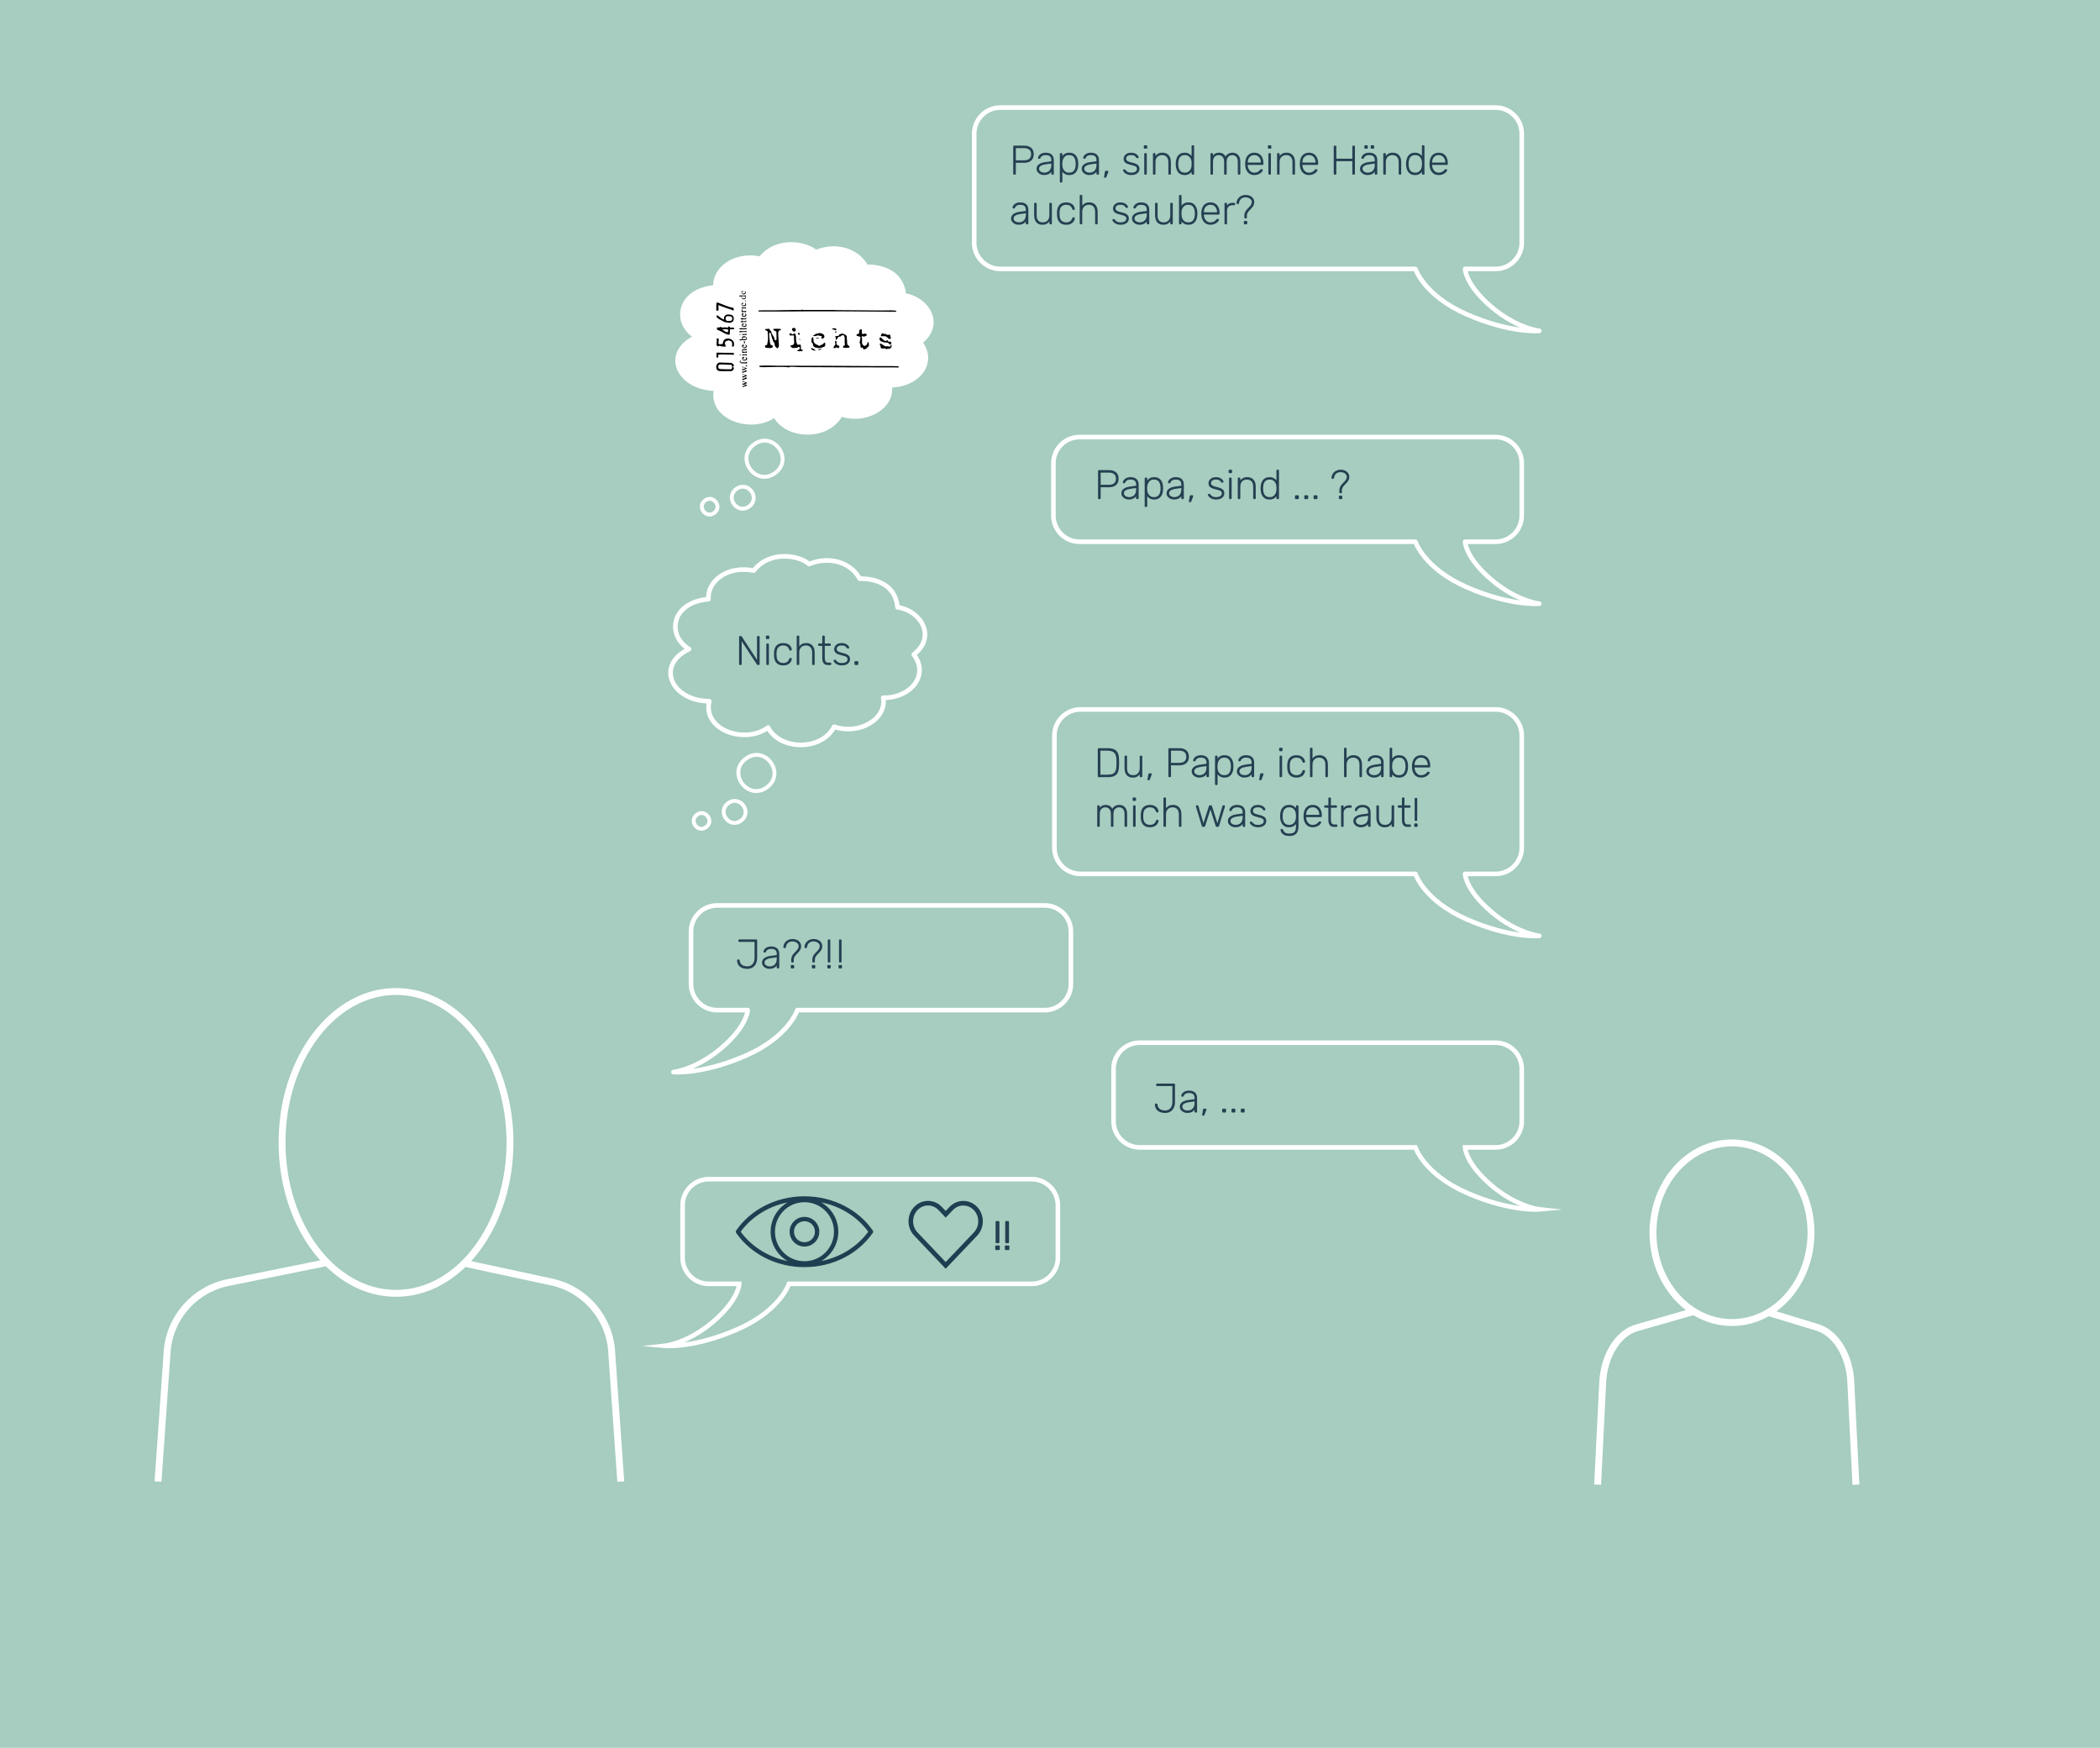 <?xml version="1.0" encoding="UTF-8"?>
<svg xmlns="http://www.w3.org/2000/svg" version="1.1" viewBox="0 0 456.378 379.843">
  <!-- Generator: Adobe Illustrator 29.3.1, SVG Export Plug-In . SVG Version: 2.1.0 Build 151)  -->
  <defs>
    <style>
      .st0, .st1, .st2, .st3, .st4, .st5 {
        fill: none;
      }

      .st1, .st6, .st2, .st3, .st5, .st7 {
        stroke: #fff;
      }

      .st1, .st3, .st4, .st7, .st8 {
        stroke-miterlimit: 10;
      }

      .st6 {
        fill: #fff;
      }

      .st6, .st2 {
        stroke-width: .84px;
      }

      .st6, .st2, .st5 {
        stroke-linecap: round;
        stroke-linejoin: round;
      }

      .st9, .st7 {
        fill: #a6cdbf;
      }

      .st3, .st7 {
        stroke-width: 1.5px;
      }

      .st4, .st8 {
        stroke: #1e3f51;
      }

      .st10 {
        fill: #f6dd37;
      }

      .st11 {
        fill: #254052;
      }

      .st8 {
        fill: #1e3f51;
        stroke-width: .25px;
      }
    </style>
  </defs>
  <g id="Back">
    <rect class="st9" width="456.378" height="379.843"/>
  </g>
  <g id="Ebene_1">
    <path class="st3" d="M34.339,321.983l1.94-27.55c.269-7.682,5.772-14.177,13.305-15.704l33.077-6.706c2.245-.455,4.559-.441,6.799.041l30.393,6.544c7.442,1.602,12.843,8.056,13.109,15.664l1.946,27.711"/>
    <path class="st9" d="M110.832,248.28c0,18.115-11.089,32.8-24.768,32.8s-24.767-14.685-24.767-32.8,11.089-32.8,24.767-32.8,24.768,14.685,24.768,32.8"/>
    <path class="st3" d="M110.832,248.28c0,18.115-11.089,32.8-24.768,32.8s-24.767-14.685-24.767-32.8,11.089-32.8,24.767-32.8,24.768,14.685,24.768,32.8Z"/>
    <path class="st3" d="M347.197,322.658l1.083-21.712c.15-6.055,3.221-11.173,7.426-12.377l18.463-5.285c1.253-.358,2.545-.347,3.795.033l16.964,5.157c4.154,1.263,7.169,6.349,7.317,12.344l1.087,21.84"/>
    <path class="st10" d="M393.573,267.903c0,10.78-7.688,19.52-17.172,19.52s-17.172-8.74-17.172-19.52,7.688-19.52,17.172-19.52,17.172,8.74,17.172,19.52"/>
    <ellipse class="st7" cx="376.401" cy="267.903" rx="17.172" ry="19.52"/>
    <path class="st1" d="M318.396,249.359s.025,2.959,4.667,7.316c5.902,5.54,11.465,6.152,11.465,6.152,0,0-6.27.571-15.788-3.603-9.264-4.062-11.141-9.865-11.141-9.865h-59.927c-3.118,0-5.669-2.551-5.669-5.669v-11.41c0-3.118,2.551-5.669,5.669-5.669h77.37c3.118,0,5.669,2.551,5.669,5.669v11.41c0,3.118-2.551,5.669-5.669,5.669h-6.646Z"/>
    <path class="st1" d="M160.659,279.016s-.025,2.959-4.667,7.316c-5.902,5.54-11.465,6.152-11.465,6.152,0,0,6.27.571,15.789-3.603,9.263-4.062,11.14-9.865,11.14-9.865h52.78c3.118,0,5.669-2.551,5.669-5.669v-11.41c0-3.118-2.551-5.669-5.669-5.669h-70.223c-3.118,0-5.669,2.551-5.669,5.669v11.41c0,3.118,2.551,5.669,5.669,5.669h6.646Z"/>
    <path class="st5" d="M162.488,219.526s-.025,2.959-4.667,7.316c-5.902,5.54-11.465,6.152-11.465,6.152,0,0,6.27.571,15.789-3.603,9.263-4.062,11.14-9.865,11.14-9.865h53.78c3.118,0,5.669-2.551,5.669-5.669v-11.41c0-3.118-2.551-5.669-5.669-5.669h-71.223c-3.118,0-5.669,2.551-5.669,5.669v11.41c0,3.118,2.551,5.669,5.669,5.669h6.646Z"/>
    <path class="st5" d="M318.396,189.926s.025,2.959,4.667,7.316c5.902,5.54,11.465,6.152,11.465,6.152,0,0-6.27.571-15.788-3.603-9.264-4.062-11.141-9.865-11.141-9.865h-72.78c-3.118,0-5.669-2.551-5.669-5.669v-24.41c0-3.118,2.551-5.669,5.669-5.669h90.223c3.118,0,5.669,2.551,5.669,5.669v24.41c0,3.118-2.551,5.669-5.669,5.669h-6.646Z"/>
    <path class="st5" d="M318.396,117.734s.025,2.959,4.667,7.316c5.902,5.54,11.465,6.152,11.465,6.152,0,0-6.27.571-15.788-3.603-9.264-4.062-11.141-9.865-11.141-9.865h-72.998c-3.118,0-5.669-2.551-5.669-5.669v-11.41c0-3.118,2.551-5.669,5.669-5.669h90.441c3.118,0,5.669,2.551,5.669,5.669v11.41c0,3.118-2.551,5.669-5.669,5.669h-6.646Z"/>
    <g>
      <path class="st11" d="M238.833,108.47c-.06,0-.108-.018-.144-.054-.036-.036-.055-.084-.055-.144v-5.895c0-.066.019-.117.055-.153.035-.036.084-.054.144-.054h2.188c.42,0,.784.07,1.093.211.31.141.549.35.721.625.171.276.256.618.256,1.026s-.085.75-.256,1.026c-.172.276-.411.485-.721.625-.309.141-.673.211-1.093.211h-1.818v2.376c0,.06-.019.108-.054.144-.036.036-.088.054-.153.054h-.162ZM239.202,105.357h1.772c.522,0,.911-.114,1.166-.342s.383-.555.383-.981-.128-.753-.383-.981-.644-.342-1.166-.342h-1.772v2.646Z"/>
      <path class="st11" d="M245.313,108.56c-.288,0-.554-.06-.797-.18-.243-.12-.439-.281-.59-.481-.149-.201-.225-.428-.225-.68,0-.408.165-.735.495-.981s.759-.405,1.287-.477l1.422-.198v-.315c0-.318-.098-.568-.293-.751-.194-.183-.505-.274-.931-.274-.312,0-.564.062-.757.185-.191.123-.323.284-.396.481-.03.09-.087.135-.171.135h-.145c-.071,0-.123-.02-.152-.059-.03-.039-.045-.085-.045-.14,0-.084.031-.189.094-.315.063-.126.161-.25.293-.374s.303-.227.513-.311.465-.126.766-.126c.354,0,.646.048.877.144.231.096.411.221.54.374s.221.323.274.508c.054.186.081.369.081.549v2.997c0,.06-.018.108-.054.144-.036.036-.084.054-.145.054h-.152c-.061,0-.108-.018-.145-.054-.036-.036-.054-.084-.054-.144v-.423c-.072.108-.174.216-.306.324-.133.108-.302.199-.509.274-.207.075-.467.112-.778.112ZM245.403,108.038c.275,0,.527-.06.756-.18.228-.12.409-.305.545-.554.135-.249.202-.562.202-.94v-.306l-1.161.162c-.492.066-.864.18-1.116.342-.252.162-.378.366-.378.612,0,.198.058.36.171.486.114.126.26.221.437.284s.358.094.545.094Z"/>
      <path class="st11" d="M248.967,110.18c-.06,0-.107-.018-.144-.054-.036-.036-.054-.084-.054-.144v-5.994c0-.06.018-.108.054-.144s.084-.054.144-.054h.153c.06,0,.108.018.145.054.035.036.054.084.054.144v.423c.149-.204.347-.374.59-.508.242-.135.55-.203.922-.203.354,0,.651.062.892.185.239.123.435.287.585.49.149.204.261.432.333.684.071.252.11.51.116.774.006.09.01.189.01.297s-.004.207-.01.297c-.006.264-.045.522-.116.774-.072.252-.184.48-.333.684-.15.204-.346.368-.585.49-.24.123-.537.185-.892.185-.372,0-.68-.069-.922-.207-.243-.138-.44-.306-.59-.504v2.133c0,.06-.019.108-.054.144-.036.036-.085.054-.145.054h-.153ZM250.776,108.038c.354,0,.633-.078.837-.234.204-.156.351-.36.441-.612.09-.252.141-.522.152-.81.006-.168.006-.336,0-.504-.012-.288-.062-.558-.152-.81-.091-.252-.237-.456-.441-.612-.204-.156-.483-.234-.837-.234-.342,0-.618.081-.828.243s-.364.364-.464.607c-.099.243-.154.487-.166.733-.006.09-.009.207-.009.351s.003.261.009.351c.006.24.062.477.166.711.105.234.265.429.478.585.213.156.484.234.814.234Z"/>
      <path class="st11" d="M255.132,108.56c-.288,0-.554-.06-.797-.18-.243-.12-.439-.281-.59-.481-.149-.201-.225-.428-.225-.68,0-.408.165-.735.495-.981s.759-.405,1.287-.477l1.422-.198v-.315c0-.318-.098-.568-.293-.751-.194-.183-.505-.274-.931-.274-.312,0-.564.062-.757.185-.191.123-.323.284-.396.481-.03.09-.087.135-.171.135h-.145c-.071,0-.123-.02-.152-.059-.03-.039-.045-.085-.045-.14,0-.084.031-.189.094-.315.063-.126.161-.25.293-.374s.303-.227.513-.311.465-.126.766-.126c.354,0,.646.048.877.144.231.096.411.221.54.374s.221.323.274.508c.054.186.081.369.081.549v2.997c0,.06-.018.108-.054.144-.036.036-.084.054-.145.054h-.152c-.061,0-.108-.018-.145-.054-.036-.036-.054-.084-.054-.144v-.423c-.072.108-.174.216-.306.324-.133.108-.302.199-.509.274-.207.075-.467.112-.778.112ZM255.222,108.038c.275,0,.527-.06.756-.18.228-.12.409-.305.545-.554.135-.249.202-.562.202-.94v-.306l-1.161.162c-.492.066-.864.18-1.116.342-.252.162-.378.366-.378.612,0,.198.058.36.171.486.114.126.26.221.437.284s.358.094.545.094Z"/>
      <path class="st11" d="M258.507,109.145c-.048,0-.083-.018-.104-.054-.021-.036-.028-.081-.022-.135l.171-1.08c.012-.072.034-.13.067-.175s.086-.067.157-.067h.405c.042,0,.075.015.099.045.024.03.036.063.036.099,0,.054-.012.108-.036.162l-.387,1.017c-.024.06-.053.106-.085.14-.033.033-.083.049-.149.049h-.152Z"/>
      <path class="st11" d="M264.284,108.56c-.312,0-.58-.042-.806-.126-.225-.084-.409-.185-.553-.301-.145-.117-.251-.232-.32-.347-.068-.114-.106-.201-.112-.261-.006-.066.015-.116.063-.148.048-.033.093-.05.135-.05h.135c.036,0,.067.006.095.018.027.012.062.045.104.099.078.102.168.199.27.292.103.093.232.167.392.22.159.054.358.081.599.081.36,0,.657-.069.892-.207.233-.138.351-.342.351-.612,0-.168-.047-.303-.14-.405s-.251-.192-.473-.27c-.222-.078-.521-.159-.899-.243-.378-.09-.668-.198-.869-.324s-.337-.271-.409-.437c-.072-.165-.108-.343-.108-.535,0-.21.061-.416.181-.617.12-.201.298-.366.535-.495.237-.129.535-.193.896-.193.294,0,.545.039.752.117.207.078.376.172.508.283.132.111.229.221.293.329.062.108.098.195.104.261.006.06-.013.108-.054.144-.043.036-.091.054-.145.054h-.135c-.048,0-.087-.01-.117-.031s-.057-.05-.081-.086c-.06-.096-.132-.186-.216-.27-.084-.083-.196-.151-.338-.202-.141-.051-.331-.077-.571-.077-.36,0-.627.074-.801.221s-.261.334-.261.562c0,.132.035.248.107.346.072.099.207.189.405.27s.486.167.864.257c.384.084.687.188.908.31.223.123.38.269.473.437.093.168.14.366.14.594,0,.24-.067.462-.202.666s-.336.368-.604.49c-.267.123-.596.185-.985.185Z"/>
      <path class="st11" d="M267.21,102.827c-.061,0-.108-.018-.145-.054-.035-.036-.054-.084-.054-.144v-.342c0-.06.019-.109.054-.148.036-.039.084-.059.145-.059h.342c.06,0,.109.02.148.059s.059.089.059.148v.342c0,.06-.02.108-.059.144-.039.036-.089.054-.148.054h-.342ZM267.309,108.47c-.06,0-.107-.018-.144-.054-.036-.036-.055-.084-.055-.144v-4.284c0-.06.019-.108.055-.144s.084-.054.144-.054h.153c.06,0,.108.018.144.054.036.036.055.084.055.144v4.284c0,.06-.019.108-.055.144-.035.036-.084.054-.144.054h-.153Z"/>
      <path class="st11" d="M269.198,108.47c-.06,0-.107-.018-.144-.054-.036-.036-.055-.084-.055-.144v-4.284c0-.06.019-.108.055-.144s.084-.054.144-.054h.153c.06,0,.108.018.144.054.036.036.055.084.055.144v.423c.162-.21.358-.381.589-.513.231-.132.539-.198.923-.198.408,0,.748.088,1.021.266.272.177.477.417.612.72.135.303.202.647.202,1.031v2.556c0,.06-.018.108-.054.144-.036.036-.084.054-.145.054h-.152c-.061,0-.108-.018-.145-.054-.036-.036-.054-.084-.054-.144v-2.511c0-.48-.117-.856-.352-1.129-.233-.273-.575-.41-1.025-.41-.427,0-.77.137-1.03.41-.262.273-.392.649-.392,1.129v2.511c0,.06-.019.108-.055.144-.035.036-.084.054-.144.054h-.153Z"/>
      <path class="st11" d="M275.886,108.56c-.348,0-.644-.063-.887-.189s-.439-.294-.589-.504c-.15-.21-.26-.444-.329-.702-.068-.258-.109-.519-.121-.783-.006-.09-.009-.174-.009-.252s.003-.162.009-.252c.012-.264.053-.525.121-.783.069-.258.179-.492.329-.702.149-.21.346-.378.589-.504s.539-.189.887-.189c.372,0,.68.069.923.207s.439.306.589.504v-2.133c0-.06.019-.108.055-.144s.084-.054.144-.054h.153c.06,0,.107.018.144.054s.055.084.055.144v5.994c0,.06-.019.108-.055.144-.036.036-.084.054-.144.054h-.153c-.06,0-.107-.018-.144-.054-.036-.036-.055-.084-.055-.144v-.423c-.149.204-.346.374-.589.509-.243.135-.551.202-.923.202ZM275.939,108.038c.343,0,.618-.081.828-.243.21-.162.366-.365.469-.608.102-.243.155-.487.161-.733.006-.09.01-.207.01-.351s-.004-.261-.01-.351c-.006-.24-.062-.477-.166-.711-.105-.234-.263-.429-.473-.585-.21-.156-.483-.234-.819-.234-.348,0-.625.078-.832.234-.207.156-.355.36-.445.612s-.142.522-.153.81c-.006.168-.006.336,0,.504.012.288.063.558.153.81s.238.456.445.612c.207.156.484.234.832.234Z"/>
      <path class="st11" d="M281.628,108.47c-.061,0-.108-.018-.145-.054-.036-.036-.054-.084-.054-.144v-.432c0-.06.018-.109.054-.148s.084-.059.145-.059h.432c.06,0,.109.02.148.059s.059.088.059.148v.432c0,.06-.02.108-.059.144-.039.036-.089.054-.148.054h-.432Z"/>
      <path class="st11" d="M283.652,108.47c-.061,0-.108-.018-.145-.054-.036-.036-.054-.084-.054-.144v-.432c0-.06.018-.109.054-.148s.084-.059.145-.059h.432c.06,0,.109.02.148.059s.059.088.059.148v.432c0,.06-.02.108-.059.144-.039.036-.089.054-.148.054h-.432Z"/>
      <path class="st11" d="M285.678,108.47c-.061,0-.108-.018-.145-.054-.036-.036-.054-.084-.054-.144v-.432c0-.06.018-.109.054-.148s.084-.059.145-.059h.432c.06,0,.109.02.148.059s.059.088.059.148v.432c0,.06-.02.108-.059.144-.039.036-.089.054-.148.054h-.432Z"/>
      <path class="st11" d="M291.274,107.183c-.06,0-.107-.018-.144-.054-.036-.036-.054-.084-.054-.144v-.432c0-.276.051-.519.152-.729.103-.21.229-.4.378-.571.15-.171.304-.333.459-.486.156-.153.291-.311.405-.472.114-.162.183-.336.207-.522.03-.252-.018-.465-.144-.639s-.298-.306-.514-.396c-.216-.09-.44-.135-.675-.135-.348,0-.654.093-.918.279s-.435.51-.513.972c-.013.078-.039.131-.081.158s-.087.041-.135.041h-.145c-.054,0-.099-.017-.135-.049-.036-.033-.054-.077-.054-.131.006-.252.058-.486.157-.702.099-.216.236-.405.414-.567.177-.162.384-.289.621-.382.236-.093.499-.14.787-.14.33,0,.616.048.859.144.243.096.442.224.599.383.156.159.271.339.342.54.072.201.1.407.081.617-.018.252-.084.476-.198.67-.113.195-.249.375-.404.54-.156.165-.311.327-.464.486-.153.159-.28.327-.383.504-.102.177-.152.374-.152.589v.432c0,.06-.019.108-.055.144-.035.036-.084.054-.144.054h-.153ZM291.167,108.47c-.061,0-.108-.018-.145-.054-.036-.036-.054-.084-.054-.144v-.342c0-.06.018-.109.054-.148s.084-.059.145-.059h.342c.06,0,.109.02.148.059s.059.088.059.148v.342c0,.06-.02.108-.059.144-.039.036-.089.054-.148.054h-.342Z"/>
    </g>
    <g>
      <path class="st11" d="M162.368,210.554c-.294,0-.57-.036-.828-.108-.258-.071-.487-.183-.688-.333-.201-.149-.359-.34-.477-.571-.117-.23-.182-.505-.193-.823,0-.054.017-.101.049-.14.033-.039.08-.059.14-.059h.181c.06,0,.106.019.139.054.033.036.053.081.059.136.024.312.113.563.266.756.153.191.348.331.585.418s.494.131.77.131c.528,0,.929-.173,1.202-.518.272-.345.409-.79.409-1.337v-3.455h-3.321c-.06,0-.107-.019-.144-.055s-.055-.084-.055-.144v-.145c0-.06.019-.107.055-.144s.084-.054.144-.054h3.682c.065,0,.116.018.152.054s.054.087.054.153v3.798c0,.468-.084.882-.252,1.241-.168.36-.412.641-.733.842-.32.201-.719.302-1.192.302Z"/>
      <path class="st11" d="M167.211,210.554c-.288,0-.554-.061-.797-.18-.243-.12-.439-.281-.59-.481-.149-.201-.225-.428-.225-.68,0-.408.165-.735.495-.981s.759-.405,1.287-.477l1.422-.198v-.315c0-.317-.098-.568-.293-.751-.194-.183-.505-.274-.931-.274-.312,0-.564.062-.757.185-.191.123-.323.283-.396.481-.03.09-.087.135-.171.135h-.145c-.071,0-.123-.02-.152-.059-.03-.039-.045-.085-.045-.14,0-.084.031-.188.094-.314.063-.126.161-.251.293-.374s.303-.227.513-.311.465-.126.766-.126c.354,0,.646.049.877.145.231.096.411.221.54.373.129.153.221.323.274.509s.081.369.081.549v2.997c0,.06-.018.108-.054.144-.036.036-.084.055-.145.055h-.152c-.061,0-.108-.019-.145-.055-.036-.035-.054-.084-.054-.144v-.423c-.072.107-.174.216-.306.324-.133.107-.302.199-.509.274-.207.074-.467.112-.778.112ZM167.301,210.032c.275,0,.527-.06.756-.18.228-.12.409-.305.545-.554.135-.249.202-.562.202-.94v-.306l-1.161.162c-.492.065-.864.18-1.116.342s-.378.366-.378.612c0,.197.058.359.171.485.114.126.26.221.437.284.177.062.358.094.545.094Z"/>
      <path class="st11" d="M172.151,209.178c-.06,0-.107-.019-.144-.054-.036-.036-.054-.084-.054-.145v-.432c0-.276.051-.52.152-.729.103-.21.229-.4.378-.571.15-.171.304-.333.459-.486.156-.152.291-.311.405-.472.114-.162.183-.336.207-.522.03-.252-.018-.465-.144-.639s-.298-.307-.514-.396-.44-.135-.675-.135c-.348,0-.654.093-.918.279-.264.186-.435.51-.513.972-.013.078-.039.131-.081.157-.042.027-.087.041-.135.041h-.145c-.054,0-.099-.017-.135-.05s-.054-.076-.054-.131c.006-.252.058-.485.157-.701.099-.217.236-.405.414-.567.177-.162.384-.289.621-.383.236-.093.499-.14.787-.14.33,0,.616.049.859.145s.442.224.599.383c.156.158.271.339.342.539.072.201.1.407.081.617-.018.252-.084.476-.198.67-.113.195-.249.375-.404.54-.156.165-.311.327-.464.486s-.28.327-.383.504c-.102.177-.152.374-.152.59v.432c0,.061-.019.108-.055.145-.035.035-.084.054-.144.054h-.153ZM172.044,210.465c-.061,0-.108-.019-.145-.055-.036-.035-.054-.084-.054-.144v-.342c0-.061.018-.109.054-.148s.084-.059.145-.059h.342c.06,0,.109.02.148.059s.059.088.059.148v.342c0,.06-.02.108-.059.144-.039.036-.089.055-.148.055h-.342Z"/>
      <path class="st11" d="M176.741,209.178c-.06,0-.107-.019-.144-.054-.036-.036-.054-.084-.054-.145v-.432c0-.276.051-.52.152-.729.103-.21.229-.4.378-.571.15-.171.304-.333.459-.486.156-.152.291-.311.405-.472.114-.162.183-.336.207-.522.03-.252-.018-.465-.144-.639s-.298-.307-.514-.396-.44-.135-.675-.135c-.348,0-.654.093-.918.279-.264.186-.435.51-.513.972-.013.078-.039.131-.081.157-.042.027-.087.041-.135.041h-.145c-.054,0-.099-.017-.135-.05s-.054-.076-.054-.131c.006-.252.058-.485.157-.701.099-.217.236-.405.414-.567.177-.162.384-.289.621-.383.236-.093.499-.14.787-.14.33,0,.616.049.859.145s.442.224.599.383c.156.158.271.339.342.539.072.201.1.407.081.617-.018.252-.084.476-.198.67-.113.195-.249.375-.404.54-.156.165-.311.327-.464.486s-.28.327-.383.504c-.102.177-.152.374-.152.59v.432c0,.061-.019.108-.055.145-.035.035-.084.054-.144.054h-.153ZM176.634,210.465c-.061,0-.108-.019-.145-.055-.036-.035-.054-.084-.054-.144v-.342c0-.061.018-.109.054-.148s.084-.059.145-.059h.342c.06,0,.109.02.148.059s.059.088.059.148v.342c0,.06-.02.108-.059.144-.039.036-.089.055-.148.055h-.342Z"/>
      <path class="st11" d="M179.99,210.465c-.06,0-.108-.019-.144-.055-.036-.035-.055-.084-.055-.144v-.342c0-.061.019-.109.055-.148.035-.039.084-.059.144-.059h.342c.061,0,.109.02.148.059s.059.088.059.148v.342c0,.06-.02.108-.059.144-.039.036-.088.055-.148.055h-.342ZM180.089,209.178c-.06,0-.107-.019-.144-.054-.036-.036-.054-.084-.054-.145v-4.617c0-.06.018-.107.054-.144s.084-.054.144-.054h.153c.06,0,.108.018.145.054.035.036.054.084.054.144v4.617c0,.061-.019.108-.054.145-.036.035-.085.054-.145.054h-.153Z"/>
      <path class="st11" d="M182.438,210.465c-.06,0-.108-.019-.144-.055-.036-.035-.055-.084-.055-.144v-.342c0-.061.019-.109.055-.148.035-.039.084-.059.144-.059h.342c.061,0,.109.02.148.059s.059.088.059.148v.342c0,.06-.02.108-.059.144-.039.036-.088.055-.148.055h-.342ZM182.536,209.178c-.06,0-.107-.019-.144-.054-.036-.036-.054-.084-.054-.145v-4.617c0-.06.018-.107.054-.144s.084-.054.144-.054h.153c.06,0,.108.018.145.054.035.036.054.084.054.144v4.617c0,.061-.019.108-.054.145-.036.035-.085.054-.145.054h-.153Z"/>
    </g>
    <g>
      <path class="st11" d="M160.82,144.525c-.06,0-.108-.018-.144-.054-.036-.036-.055-.084-.055-.144v-5.895c0-.066.019-.117.055-.153.035-.036.084-.054.144-.054h.189c.06,0,.104.015.135.045.03.03.048.051.054.063l3.321,5.076v-4.977c0-.066.018-.117.054-.153s.084-.054.145-.054h.161c.066,0,.117.018.153.054s.054.087.054.153v5.886c0,.06-.018.109-.054.148s-.084.059-.144.059h-.198c-.061,0-.104-.015-.131-.045-.026-.03-.046-.051-.059-.063l-3.312-5.058v4.968c0,.06-.019.108-.054.144-.036.036-.088.054-.153.054h-.162Z"/>
      <path class="st11" d="M166.644,138.882c-.061,0-.108-.018-.145-.054-.035-.036-.054-.084-.054-.144v-.342c0-.06.019-.109.054-.148.036-.039.084-.059.145-.059h.342c.06,0,.109.02.148.059s.059.089.059.148v.342c0,.06-.02.108-.059.144-.039.036-.089.054-.148.054h-.342ZM166.742,144.525c-.06,0-.107-.018-.144-.054-.036-.036-.055-.084-.055-.144v-4.284c0-.06.019-.108.055-.144s.084-.054.144-.054h.153c.06,0,.108.018.144.054.036.036.055.084.055.144v4.284c0,.06-.019.108-.055.144-.035.036-.084.054-.144.054h-.153Z"/>
      <path class="st11" d="M170.207,144.615c-.42,0-.777-.083-1.071-.248-.294-.165-.518-.403-.67-.715-.153-.312-.235-.681-.248-1.107-.006-.09-.009-.21-.009-.36s.003-.27.009-.36c.013-.432.095-.802.248-1.111.152-.309.376-.546.67-.711s.651-.248,1.071-.248c.318,0,.593.043.823.13.231.087.422.201.572.342.149.141.264.295.342.463s.12.333.126.495c.006.06-.013.108-.055.144-.042.036-.09.054-.144.054h-.126c-.061,0-.104-.013-.131-.041-.026-.027-.056-.076-.085-.148-.126-.342-.299-.581-.518-.715-.219-.135-.487-.203-.806-.203-.408,0-.745.125-1.013.374-.267.249-.409.656-.428,1.22-.012.21-.012.42,0,.63.019.564.161.971.428,1.219.268.249.604.374,1.013.374.318,0,.587-.067.806-.202.219-.135.392-.374.518-.716.029-.072.059-.122.085-.148.027-.027.07-.041.131-.041h.126c.054,0,.102.018.144.054.042.036.061.084.055.144-.006.132-.033.264-.081.396-.048.132-.122.261-.221.387s-.221.237-.364.333c-.145.096-.316.173-.518.229-.201.057-.428.085-.68.085Z"/>
      <path class="st11" d="M173.348,144.525c-.06,0-.107-.018-.144-.054-.036-.036-.054-.084-.054-.144v-5.994c0-.06.018-.108.054-.144s.084-.054.144-.054h.153c.06,0,.108.018.145.054.035.036.054.084.054.144v2.133c.162-.21.358-.381.59-.513.23-.132.538-.198.922-.198.408,0,.749.088,1.021.266.273.177.478.417.612.72.135.303.202.647.202,1.031v2.556c0,.06-.018.108-.054.144-.036.036-.084.054-.145.054h-.152c-.061,0-.108-.018-.145-.054-.036-.036-.054-.084-.054-.144v-2.511c0-.48-.117-.856-.351-1.129-.234-.273-.576-.41-1.026-.41-.426,0-.77.137-1.03.41s-.392.649-.392,1.129v2.511c0,.06-.019.108-.054.144-.036.036-.085.054-.145.054h-.153Z"/>
      <path class="st11" d="M179.918,144.525c-.312,0-.558-.066-.737-.198-.181-.132-.307-.312-.378-.54-.072-.228-.108-.483-.108-.765v-2.655h-.702c-.06,0-.108-.018-.144-.054-.036-.036-.055-.084-.055-.144v-.126c0-.06.019-.108.055-.144.035-.036.084-.054.144-.054h.702v-1.512c0-.06.018-.108.054-.144s.084-.054.145-.054h.152c.061,0,.108.018.145.054s.054.084.054.144v1.512h1.116c.06,0,.107.018.144.054s.055.084.055.144v.126c0,.06-.019.108-.055.144s-.084.054-.144.054h-1.116v2.619c0,.318.053.567.157.747.105.18.293.27.562.27h.486c.06,0,.108.018.144.054.036.036.055.084.055.144v.126c0,.06-.019.108-.055.144-.035.036-.084.054-.144.054h-.531Z"/>
      <path class="st11" d="M182.941,144.615c-.312,0-.58-.042-.806-.126-.225-.084-.409-.185-.553-.301-.145-.117-.251-.232-.32-.347-.068-.114-.106-.201-.112-.261-.006-.066.015-.116.063-.148.048-.033.093-.05.135-.05h.135c.036,0,.067.006.095.018.027.012.062.045.104.099.078.102.168.199.27.292.103.093.232.167.392.22.159.054.358.081.599.081.36,0,.657-.069.892-.207.233-.138.351-.342.351-.612,0-.168-.047-.303-.14-.405s-.251-.192-.473-.27c-.222-.078-.521-.159-.899-.243-.378-.09-.668-.198-.869-.324s-.337-.271-.409-.437c-.072-.165-.108-.343-.108-.535,0-.21.061-.416.181-.617.12-.201.298-.366.535-.495.237-.129.535-.193.896-.193.294,0,.545.039.752.117.207.078.376.172.508.283.132.111.229.221.293.329.062.108.098.195.104.261.006.06-.013.108-.054.144-.043.036-.091.054-.145.054h-.135c-.048,0-.087-.01-.117-.031s-.057-.05-.081-.086c-.06-.096-.132-.186-.216-.27-.084-.083-.196-.151-.338-.202-.141-.051-.331-.077-.571-.077-.36,0-.627.074-.801.221s-.261.334-.261.562c0,.132.035.248.107.346.072.099.207.189.405.27s.486.167.864.257c.384.084.687.188.908.31.223.123.38.269.473.437.093.168.14.366.14.594,0,.24-.067.462-.202.666s-.336.368-.604.49c-.267.123-.596.185-.985.185Z"/>
      <path class="st11" d="M185.895,144.525c-.061,0-.108-.018-.145-.054-.036-.036-.054-.084-.054-.144v-.432c0-.06.018-.109.054-.148s.084-.059.145-.059h.432c.06,0,.109.02.148.059s.059.088.059.148v.432c0,.06-.02.108-.059.144-.039.036-.089.054-.148.054h-.432Z"/>
    </g>
    <path class="st5" d="M318.396,58.442s.025,2.959,4.667,7.316c5.902,5.54,11.465,6.152,11.465,6.152,0,0-6.27.571-15.788-3.603-9.264-4.062-11.141-9.865-11.141-9.865h-90.214c-3.118,0-5.669-2.551-5.669-5.669v-23.724c0-3.118,2.551-5.669,5.669-5.669h107.657c3.118,0,5.669,2.551,5.669,5.669v23.724c0,3.118-2.551,5.669-5.669,5.669h-6.646Z"/>
    <g>
      <path class="st11" d="M220.395,37.955c-.06,0-.108-.018-.144-.054s-.054-.084-.054-.145v-5.895c0-.066.018-.117.054-.153s.084-.054.144-.054h2.187c.42,0,.785.07,1.094.211.309.142.549.35.72.626s.256.618.256,1.026-.085.75-.256,1.025c-.171.276-.411.484-.72.626-.309.141-.674.211-1.094.211h-1.818v2.376c0,.061-.018.108-.054.145-.036.036-.087.054-.153.054h-.162ZM220.764,34.841h1.773c.522,0,.91-.113,1.166-.342.255-.228.382-.555.382-.98s-.127-.753-.382-.981c-.255-.228-.644-.342-1.166-.342h-1.773v2.646Z"/>
      <path class="st11" d="M226.875,38.045c-.288,0-.553-.06-.796-.18-.243-.12-.439-.28-.589-.481s-.225-.428-.225-.68c0-.408.165-.735.495-.981.33-.245.759-.404,1.287-.477l1.422-.198v-.314c0-.318-.098-.568-.292-.752-.195-.183-.505-.274-.932-.274-.312,0-.564.062-.756.185-.192.123-.324.283-.396.481-.03.09-.087.135-.171.135h-.144c-.072,0-.123-.02-.153-.059-.03-.039-.045-.085-.045-.139,0-.084.032-.189.095-.315s.16-.251.292-.374c.132-.122.303-.226.513-.31s.465-.126.765-.126c.354,0,.646.048.877.144s.411.221.54.373c.129.153.221.323.274.509.054.187.081.369.081.549v2.997c0,.061-.018.108-.054.145-.036.036-.084.054-.144.054h-.153c-.06,0-.108-.018-.144-.054-.036-.036-.054-.084-.054-.145v-.423c-.072.108-.174.216-.306.324-.132.107-.301.199-.508.274s-.467.112-.779.112ZM226.965,37.523c.276,0,.528-.061.756-.181s.41-.304.544-.553c.135-.249.203-.562.203-.941v-.306l-1.161.162c-.492.066-.864.18-1.116.342s-.378.366-.378.612c0,.198.057.36.171.486.114.126.259.22.437.283.177.062.358.095.544.095Z"/>
      <path class="st11" d="M230.528,39.665c-.06,0-.108-.018-.144-.054s-.054-.084-.054-.145v-5.994c0-.06.018-.107.054-.144s.084-.054.144-.054h.153c.06,0,.108.018.144.054s.054.084.054.144v.424c.15-.204.346-.374.589-.509s.55-.202.922-.202c.354,0,.651.062.891.184.24.123.435.287.585.491s.261.432.333.684c.072.252.111.51.117.774.006.09.009.188.009.297,0,.107-.003.207-.009.297-.006.264-.045.521-.117.774-.072.252-.183.479-.333.684s-.345.367-.585.49-.537.185-.891.185c-.372,0-.679-.069-.922-.207s-.439-.306-.589-.504v2.133c0,.061-.018.108-.054.145s-.084.054-.144.054h-.153ZM232.337,37.523c.354,0,.633-.078.837-.234s.351-.36.441-.612.141-.521.153-.81c.006-.168.006-.336,0-.504-.012-.288-.063-.559-.153-.811s-.237-.455-.441-.611-.483-.234-.837-.234c-.342,0-.618.081-.828.243s-.364.364-.463.607-.155.487-.167.733c-.006.09-.009.207-.009.351,0,.145.003.262.009.352.006.24.062.477.167.711s.264.429.477.585c.213.156.484.234.814.234Z"/>
      <path class="st11" d="M236.693,38.045c-.288,0-.553-.06-.796-.18-.243-.12-.439-.28-.589-.481s-.225-.428-.225-.68c0-.408.165-.735.495-.981.33-.245.759-.404,1.287-.477l1.422-.198v-.314c0-.318-.098-.568-.292-.752-.195-.183-.505-.274-.932-.274-.312,0-.564.062-.756.185-.192.123-.324.283-.396.481-.03.09-.087.135-.171.135h-.144c-.072,0-.123-.02-.153-.059-.03-.039-.045-.085-.045-.139,0-.084.032-.189.095-.315s.16-.251.292-.374c.132-.122.303-.226.513-.31s.465-.126.765-.126c.354,0,.646.048.877.144s.411.221.54.373c.129.153.221.323.274.509.054.187.081.369.081.549v2.997c0,.061-.018.108-.054.145-.036.036-.084.054-.144.054h-.153c-.06,0-.108-.018-.144-.054-.036-.036-.054-.084-.054-.145v-.423c-.072.108-.174.216-.306.324-.132.107-.301.199-.508.274s-.467.112-.779.112ZM236.784,37.523c.276,0,.528-.061.756-.181s.41-.304.544-.553c.135-.249.203-.562.203-.941v-.306l-1.161.162c-.492.066-.864.18-1.116.342s-.378.366-.378.612c0,.198.057.36.171.486.114.126.259.22.437.283.177.062.358.095.544.095Z"/>
      <path class="st11" d="M240.068,38.63c-.048,0-.083-.018-.104-.054-.021-.036-.029-.081-.023-.135l.171-1.08c.012-.072.034-.131.067-.176.033-.045.085-.067.157-.067h.405c.042,0,.075.015.099.045.024.03.036.063.036.099,0,.055-.012.108-.036.162l-.387,1.018c-.024.06-.053.106-.085.14-.033.032-.083.049-.148.049h-.153Z"/>
      <path class="st11" d="M245.846,38.045c-.312,0-.581-.042-.805-.126-.225-.084-.41-.185-.554-.302-.144-.116-.25-.232-.319-.346-.069-.114-.107-.201-.113-.262-.006-.065.015-.115.063-.148.048-.032.093-.049.135-.049h.135c.036,0,.068.006.095.018s.062.045.104.099c.078.103.168.2.27.293s.232.166.392.221c.159.054.358.081.598.081.36,0,.657-.069.891-.207.234-.139.351-.343.351-.612,0-.168-.046-.303-.14-.405-.093-.102-.25-.191-.472-.27-.222-.078-.522-.159-.9-.243-.378-.09-.667-.198-.868-.324-.201-.126-.338-.271-.41-.437s-.108-.343-.108-.535c0-.21.06-.416.18-.616.12-.201.299-.366.536-.495s.536-.193.896-.193c.294,0,.544.039.751.116.207.078.376.173.509.284.132.11.229.22.292.328s.097.195.104.261c.006.061-.012.108-.054.145s-.09.054-.144.054h-.135c-.048,0-.087-.011-.117-.031-.03-.021-.057-.05-.081-.086-.06-.096-.132-.186-.216-.27s-.197-.151-.337-.203c-.141-.051-.332-.076-.572-.076-.36,0-.627.073-.801.221-.174.146-.261.334-.261.562,0,.132.036.247.108.347.072.099.207.188.405.27.198.081.486.167.864.257.384.084.687.188.909.311.222.123.379.269.473.437.093.168.139.366.139.594,0,.24-.067.462-.202.666-.135.204-.336.367-.603.49-.267.123-.596.185-.986.185Z"/>
      <path class="st11" d="M248.771,32.312c-.06,0-.108-.019-.144-.055s-.054-.084-.054-.144v-.342c0-.061.018-.109.054-.148s.084-.059.144-.059h.342c.06,0,.109.02.148.059s.059.088.059.148v.342c0,.06-.02.107-.059.144s-.088.055-.148.055h-.342ZM248.87,37.955c-.06,0-.108-.018-.144-.054-.036-.036-.054-.084-.054-.145v-4.284c0-.06.018-.107.054-.144.036-.036.084-.054.144-.054h.153c.06,0,.108.018.144.054.036.036.054.084.054.144v4.284c0,.061-.018.108-.054.145-.036.036-.084.054-.144.054h-.153Z"/>
      <path class="st11" d="M250.76,37.955c-.06,0-.108-.018-.144-.054-.036-.036-.054-.084-.054-.145v-4.284c0-.06.018-.107.054-.144.036-.036.084-.054.144-.054h.153c.06,0,.108.018.144.054.036.036.054.084.054.144v.424c.162-.21.358-.382.59-.514.231-.132.538-.197.922-.197.408,0,.749.088,1.021.265.273.178.477.417.612.721.135.303.203.646.203,1.03v2.556c0,.061-.018.108-.054.145-.036.036-.084.054-.144.054h-.153c-.06,0-.108-.018-.144-.054-.036-.036-.054-.084-.054-.145v-2.511c0-.479-.117-.856-.351-1.13-.234-.272-.576-.409-1.026-.409-.426,0-.77.137-1.031.409-.261.273-.392.65-.392,1.13v2.511c0,.061-.018.108-.054.145-.036.036-.084.054-.144.054h-.153Z"/>
      <path class="st11" d="M257.447,38.045c-.348,0-.644-.062-.886-.188-.243-.126-.44-.294-.59-.504s-.259-.444-.328-.702c-.069-.258-.11-.52-.122-.783-.006-.09-.009-.174-.009-.252s.003-.162.009-.252c.012-.264.052-.525.122-.783.069-.258.178-.492.328-.702s.347-.378.59-.504c.243-.126.538-.188.886-.188.372,0,.68.068.922.206.243.139.439.307.59.505v-2.134c0-.06.018-.107.054-.144.036-.036.084-.054.144-.054h.153c.06,0,.108.018.144.054.036.036.054.084.054.144v5.994c0,.061-.018.108-.054.145-.036.036-.084.054-.144.054h-.153c-.06,0-.108-.018-.144-.054-.036-.036-.054-.084-.054-.145v-.423c-.15.204-.347.374-.59.509-.243.135-.55.202-.922.202ZM257.501,37.523c.342,0,.618-.081.828-.243.21-.162.366-.364.468-.607s.156-.487.162-.733c.006-.091.009-.207.009-.352,0-.144-.003-.261-.009-.351-.006-.24-.062-.478-.167-.711-.105-.234-.263-.429-.473-.585s-.483-.234-.819-.234c-.348,0-.625.078-.833.234s-.355.359-.446.611c-.09.252-.141.522-.153.811-.006.168-.006.336,0,.504.012.288.063.558.153.81.09.252.239.456.446.612s.484.234.833.234Z"/>
      <path class="st11" d="M263.261,37.955c-.06,0-.108-.018-.144-.054-.036-.036-.054-.084-.054-.145v-4.284c0-.06.018-.107.054-.144.036-.036.084-.054.144-.054h.153c.06,0,.108.018.144.054.036.036.054.084.054.144v.315c.15-.192.329-.341.536-.445.207-.105.458-.157.751-.157.672,0,1.152.281,1.44.846.138-.258.34-.464.607-.616.267-.153.575-.229.923-.229.318,0,.604.073.859.22.255.147.456.365.603.652.147.288.22.648.22,1.08v2.619c0,.061-.018.108-.054.145s-.084.054-.144.054h-.153c-.06,0-.108-.018-.144-.054-.036-.036-.054-.084-.054-.145v-2.528c0-.396-.057-.704-.171-.923-.114-.219-.264-.374-.45-.464s-.387-.135-.603-.135c-.18,0-.363.045-.549.135s-.341.245-.463.464c-.123.219-.185.526-.185.923v2.528c0,.061-.018.108-.054.145-.036.036-.084.054-.144.054h-.153c-.06,0-.108-.018-.144-.054s-.054-.084-.054-.145v-2.528c0-.396-.06-.704-.18-.923s-.273-.374-.459-.464-.381-.135-.585-.135c-.18,0-.363.045-.549.135s-.34.245-.463.464-.185.523-.185.913v2.538c0,.061-.018.108-.054.145-.036.036-.084.054-.144.054h-.153Z"/>
      <path class="st11" d="M272.584,38.045c-.582,0-1.044-.19-1.386-.571-.342-.381-.537-.881-.585-1.499-.006-.09-.009-.21-.009-.359,0-.15.003-.271.009-.36.03-.408.126-.768.288-1.08.162-.312.385-.555.67-.729.285-.174.622-.261,1.012-.261.42,0,.777.093,1.071.278.294.187.521.453.679.801.159.349.239.763.239,1.242v.135c0,.061-.02.108-.059.145s-.088.054-.148.054h-3.204v.09c.012.271.075.527.189.77.114.243.276.441.486.595.209.152.459.229.747.229.258,0,.473-.039.644-.117s.308-.164.41-.257.168-.163.198-.211c.054-.078.096-.125.126-.14.03-.016.078-.022.144-.022h.144c.054,0,.101.017.14.049.039.033.055.077.049.131-.006.084-.052.188-.139.311-.087.123-.21.244-.369.364-.159.12-.353.22-.581.297-.228.078-.483.117-.765.117ZM271.163,35.336h2.862v-.036c0-.3-.057-.569-.171-.81-.114-.24-.279-.431-.495-.571-.216-.142-.474-.212-.774-.212s-.557.07-.77.212c-.213.141-.375.331-.486.571s-.167.51-.167.81v.036Z"/>
      <path class="st11" d="M275.744,32.312c-.06,0-.108-.019-.144-.055s-.054-.084-.054-.144v-.342c0-.061.018-.109.054-.148s.084-.059.144-.059h.342c.06,0,.109.02.148.059s.059.088.059.148v.342c0,.06-.02.107-.059.144s-.088.055-.148.055h-.342ZM275.843,37.955c-.06,0-.108-.018-.144-.054-.036-.036-.054-.084-.054-.145v-4.284c0-.06.018-.107.054-.144.036-.036.084-.054.144-.054h.153c.06,0,.108.018.144.054.036.036.054.084.054.144v4.284c0,.061-.018.108-.054.145-.036.036-.084.054-.144.054h-.153Z"/>
      <path class="st11" d="M277.732,37.955c-.06,0-.108-.018-.144-.054-.036-.036-.054-.084-.054-.145v-4.284c0-.06.018-.107.054-.144.036-.036.084-.054.144-.054h.153c.06,0,.108.018.144.054.036.036.054.084.054.144v.424c.162-.21.358-.382.59-.514.231-.132.538-.197.922-.197.408,0,.749.088,1.021.265.273.178.477.417.612.721.135.303.203.646.203,1.03v2.556c0,.061-.018.108-.054.145-.036.036-.084.054-.144.054h-.153c-.06,0-.108-.018-.144-.054-.036-.036-.054-.084-.054-.145v-2.511c0-.479-.117-.856-.351-1.13-.234-.272-.576-.409-1.026-.409-.426,0-.77.137-1.031.409-.261.273-.392.65-.392,1.13v2.511c0,.061-.018.108-.054.145-.036.036-.084.054-.144.054h-.153Z"/>
      <path class="st11" d="M284.464,38.045c-.582,0-1.043-.19-1.385-.571s-.537-.881-.585-1.499c-.006-.09-.009-.21-.009-.359,0-.15.003-.271.009-.36.03-.408.126-.768.288-1.08.162-.312.385-.555.67-.729s.623-.261,1.012-.261c.42,0,.777.093,1.072.278.293.187.52.453.68.801.158.349.238.763.238,1.242v.135c0,.061-.02.108-.059.145s-.09.054-.148.054h-3.205v.09c.012.271.075.527.189.77.114.243.275.441.486.595.209.152.459.229.746.229.258,0,.473-.039.645-.117.17-.078.307-.164.408-.257.104-.093.168-.163.199-.211.055-.078.096-.125.125-.14.031-.016.078-.022.145-.022h.145c.053,0,.1.017.139.049.039.033.057.077.051.131-.008.084-.053.188-.141.311-.086.123-.209.244-.369.364-.158.12-.352.22-.58.297-.229.078-.482.117-.766.117ZM283.042,35.336h2.863v-.036c0-.3-.059-.569-.172-.81s-.279-.431-.494-.571c-.217-.142-.475-.212-.775-.212-.299,0-.557.07-.77.212-.213.141-.375.331-.485.571s-.167.51-.167.81v.036Z"/>
      <path class="st11" d="M290.045,37.955c-.06,0-.108-.018-.144-.054-.036-.036-.055-.084-.055-.145v-5.895c0-.066.019-.117.055-.153.035-.036.084-.054.144-.054h.162c.065,0,.117.018.153.054.035.036.054.087.054.153v2.628h3.474v-2.628c0-.066.019-.117.055-.153.035-.036.084-.054.144-.054h.162c.065,0,.117.018.153.054.035.036.054.087.054.153v5.895c0,.061-.019.108-.054.145-.036.036-.088.054-.153.054h-.162c-.06,0-.108-.018-.144-.054-.036-.036-.055-.084-.055-.145v-2.727h-3.474v2.727c0,.061-.019.108-.054.145-.036.036-.088.054-.153.054h-.162Z"/>
      <path class="st11" d="M297.173,38.045c-.288,0-.554-.06-.797-.18s-.439-.28-.59-.481c-.149-.201-.225-.428-.225-.68,0-.408.165-.735.495-.981.33-.245.759-.404,1.287-.477l1.422-.198v-.314c0-.318-.098-.568-.293-.752-.194-.183-.505-.274-.931-.274-.312,0-.564.062-.757.185-.191.123-.323.283-.396.481-.03.09-.087.135-.171.135h-.145c-.071,0-.123-.02-.152-.059-.03-.039-.045-.085-.045-.139,0-.084.031-.189.094-.315.063-.126.161-.251.293-.374.132-.122.303-.226.513-.31s.465-.126.766-.126c.354,0,.646.048.877.144.231.096.411.221.54.373.129.153.221.323.274.509.054.187.081.369.081.549v2.997c0,.061-.018.108-.054.145s-.084.054-.145.054h-.152c-.061,0-.108-.018-.145-.054s-.054-.084-.054-.145v-.423c-.072.108-.174.216-.306.324-.133.107-.302.199-.509.274s-.467.112-.778.112ZM297.263,37.523c.275,0,.527-.061.756-.181.228-.12.409-.304.545-.553.135-.249.202-.562.202-.941v-.306l-1.161.162c-.492.066-.864.18-1.116.342s-.378.366-.378.612c0,.198.058.36.171.486.114.126.26.22.437.283.177.062.358.095.545.095ZM296.705,32.312c-.061,0-.108-.019-.145-.055s-.054-.084-.054-.144v-.342c0-.061.018-.109.054-.148s.084-.059.145-.059h.342c.06,0,.109.02.148.059s.059.088.059.148v.342c0,.06-.02.107-.059.144s-.089.055-.148.055h-.342ZM298.082,32.312c-.061,0-.108-.019-.145-.055s-.054-.084-.054-.144v-.342c0-.061.018-.109.054-.148s.084-.059.145-.059h.342c.06,0,.109.02.148.059s.059.088.059.148v.342c0,.06-.02.107-.059.144s-.089.055-.148.055h-.342Z"/>
      <path class="st11" d="M300.817,37.955c-.06,0-.107-.018-.144-.054s-.055-.084-.055-.145v-4.284c0-.06.019-.107.055-.144s.084-.054.144-.054h.153c.06,0,.108.018.144.054.036.036.055.084.055.144v.424c.162-.21.358-.382.589-.514.231-.132.539-.197.923-.197.408,0,.748.088,1.021.265.272.178.477.417.612.721.135.303.202.646.202,1.03v2.556c0,.061-.018.108-.054.145s-.084.054-.145.054h-.152c-.061,0-.108-.018-.145-.054s-.054-.084-.054-.145v-2.511c0-.479-.117-.856-.352-1.13-.233-.272-.575-.409-1.025-.409-.427,0-.77.137-1.03.409-.262.273-.392.65-.392,1.13v2.511c0,.061-.019.108-.055.145-.035.036-.084.054-.144.054h-.153Z"/>
      <path class="st11" d="M307.504,38.045c-.348,0-.644-.062-.887-.188s-.439-.294-.589-.504c-.15-.21-.26-.444-.329-.702-.068-.258-.109-.52-.121-.783-.006-.09-.009-.174-.009-.252s.003-.162.009-.252c.012-.264.053-.525.121-.783.069-.258.179-.492.329-.702.149-.21.346-.378.589-.504s.539-.188.887-.188c.372,0,.68.068.923.206.243.139.439.307.589.505v-2.134c0-.06.019-.107.055-.144s.084-.054.144-.054h.153c.06,0,.107.018.144.054s.055.084.055.144v5.994c0,.061-.019.108-.055.145s-.084.054-.144.054h-.153c-.06,0-.107-.018-.144-.054s-.055-.084-.055-.145v-.423c-.149.204-.346.374-.589.509s-.551.202-.923.202ZM307.558,37.523c.343,0,.618-.081.828-.243s.366-.364.469-.607c.102-.243.155-.487.161-.733.006-.091.01-.207.01-.352,0-.144-.004-.261-.01-.351-.006-.24-.062-.478-.166-.711-.105-.234-.263-.429-.473-.585s-.483-.234-.819-.234c-.348,0-.625.078-.832.234s-.355.359-.445.611-.142.522-.153.811c-.006.168-.006.336,0,.504.012.288.063.558.153.81s.238.456.445.612.484.234.832.234Z"/>
      <path class="st11" d="M312.652,38.045c-.582,0-1.044-.19-1.386-.571s-.537-.881-.585-1.499c-.006-.09-.009-.21-.009-.359,0-.15.003-.271.009-.36.03-.408.126-.768.288-1.08.162-.312.385-.555.67-.729s.623-.261,1.013-.261c.42,0,.777.093,1.071.278.294.187.521.453.68.801.158.349.238.763.238,1.242v.135c0,.061-.02.108-.059.145s-.089.054-.148.054h-3.204v.09c.012.271.075.527.189.77.113.243.275.441.485.595.21.152.459.229.747.229.258,0,.473-.039.644-.117s.308-.164.409-.257c.103-.093.168-.163.198-.211.055-.078.096-.125.126-.14.03-.016.078-.022.145-.022h.144c.054,0,.101.017.14.049.039.033.056.077.05.131-.007.084-.053.188-.14.311s-.21.244-.369.364-.353.22-.58.297c-.229.078-.483.117-.766.117ZM311.23,35.336h2.862v-.036c0-.3-.058-.569-.171-.81-.114-.24-.279-.431-.495-.571-.216-.142-.475-.212-.774-.212s-.557.07-.77.212c-.213.141-.375.331-.485.571-.111.24-.167.51-.167.81v.036Z"/>
      <path class="st11" d="M221.339,48.845c-.288,0-.553-.06-.796-.18-.243-.12-.439-.28-.589-.481s-.225-.428-.225-.68c0-.408.165-.735.495-.981.33-.245.759-.404,1.287-.477l1.422-.198v-.314c0-.318-.098-.568-.292-.752-.195-.183-.505-.274-.932-.274-.312,0-.564.062-.756.185-.192.123-.324.283-.396.481-.03.09-.087.135-.171.135h-.144c-.072,0-.123-.02-.153-.059-.03-.039-.045-.085-.045-.139,0-.084.032-.189.095-.315s.16-.251.292-.374c.132-.122.303-.226.513-.31s.465-.126.765-.126c.354,0,.646.048.877.144s.411.221.54.373c.129.153.221.323.274.509.054.187.081.369.081.549v2.997c0,.061-.018.108-.054.145-.036.036-.084.054-.144.054h-.153c-.06,0-.108-.018-.144-.054-.036-.036-.054-.084-.054-.145v-.423c-.072.108-.174.216-.306.324-.132.107-.301.199-.508.274s-.467.112-.779.112ZM221.43,48.323c.276,0,.528-.061.756-.181s.41-.304.544-.553c.135-.249.203-.562.203-.941v-.306l-1.161.162c-.492.066-.864.18-1.116.342s-.378.366-.378.612c0,.198.057.36.171.486.114.126.259.22.437.283.177.062.358.095.544.095Z"/>
      <path class="st11" d="M226.542,48.845c-.408,0-.746-.089-1.012-.266-.267-.177-.465-.418-.594-.725-.129-.306-.193-.647-.193-1.025v-2.557c0-.06.018-.107.054-.144.036-.036.084-.054.144-.054h.153c.06,0,.108.018.144.054.036.036.054.084.054.144v2.512c0,1.025.447,1.539,1.341,1.539.426,0,.768-.137,1.026-.41.258-.272.387-.649.387-1.129v-2.512c0-.06.018-.107.054-.144s.084-.054.144-.054h.153c.06,0,.108.018.144.054s.054.084.054.144v4.284c0,.061-.018.108-.054.145s-.084.054-.144.054h-.153c-.06,0-.108-.018-.144-.054s-.054-.084-.054-.145v-.423c-.162.21-.355.381-.58.513-.225.132-.533.198-.923.198Z"/>
      <path class="st11" d="M231.708,48.845c-.42,0-.777-.082-1.071-.247-.294-.165-.518-.403-.67-.716-.153-.312-.236-.681-.248-1.107-.006-.09-.009-.21-.009-.359,0-.15.003-.271.009-.36.012-.432.094-.802.248-1.111.153-.309.376-.546.67-.711.294-.165.651-.247,1.071-.247.318,0,.592.043.824.13.231.087.421.201.571.342.15.142.264.296.342.464.078.168.12.333.126.495.006.06-.012.107-.054.144s-.09.055-.144.055h-.126c-.06,0-.104-.014-.13-.041-.027-.027-.056-.076-.085-.148-.126-.342-.299-.58-.518-.716-.219-.135-.488-.202-.806-.202-.408,0-.746.125-1.013.374-.267.249-.409.655-.427,1.219-.012.21-.012.42,0,.63.018.564.161.971.427,1.22.267.249.604.374,1.013.374.318,0,.586-.067.806-.203.219-.135.392-.373.518-.715.03-.072.058-.122.085-.148.027-.027.07-.041.13-.041h.126c.054,0,.102.018.144.054s.06.084.054.145c-.006.132-.033.264-.081.396-.048.133-.122.262-.221.388s-.221.236-.364.333c-.144.096-.317.172-.518.229-.201.057-.428.085-.68.085Z"/>
      <path class="st11" d="M234.849,48.755c-.06,0-.108-.018-.144-.054s-.054-.084-.054-.145v-5.994c0-.06.018-.107.054-.144s.084-.054.144-.054h.153c.06,0,.108.018.144.054s.054.084.054.144v2.134c.162-.21.358-.382.589-.514s.539-.197.922-.197c.408,0,.749.088,1.021.265.273.178.477.417.612.721.135.303.202.646.202,1.03v2.556c0,.061-.018.108-.054.145s-.084.054-.144.054h-.153c-.06,0-.108-.018-.144-.054-.036-.036-.054-.084-.054-.145v-2.511c0-.479-.117-.856-.351-1.13-.234-.272-.576-.409-1.026-.409-.426,0-.77.137-1.03.409-.261.273-.392.65-.392,1.13v2.511c0,.061-.018.108-.054.145s-.084.054-.144.054h-.153Z"/>
      <path class="st11" d="M243.533,48.845c-.312,0-.581-.042-.805-.126-.225-.084-.41-.185-.554-.302-.144-.116-.25-.232-.319-.346-.069-.114-.107-.201-.113-.262-.006-.065.015-.115.063-.148.048-.032.093-.049.135-.049h.135c.036,0,.068.006.095.018s.062.045.104.099c.078.103.168.2.27.293s.232.166.392.221c.159.054.358.081.598.081.36,0,.657-.069.891-.207.234-.139.351-.343.351-.612,0-.168-.046-.303-.14-.405-.093-.102-.25-.191-.472-.27-.222-.078-.522-.159-.9-.243-.378-.09-.667-.198-.868-.324-.201-.126-.338-.271-.41-.437s-.108-.343-.108-.535c0-.21.06-.416.18-.616.12-.201.299-.366.536-.495s.536-.193.896-.193c.294,0,.544.039.751.116.207.078.376.173.509.284.132.11.229.22.292.328s.097.195.104.261c.006.061-.012.108-.054.145s-.09.054-.144.054h-.135c-.048,0-.087-.011-.117-.031-.03-.021-.057-.05-.081-.086-.06-.096-.132-.186-.216-.27s-.197-.151-.337-.203c-.141-.051-.332-.076-.572-.076-.36,0-.627.073-.801.221-.174.146-.261.334-.261.562,0,.132.036.247.108.347.072.099.207.188.405.27.198.081.486.167.864.257.384.084.687.188.909.311.222.123.379.269.473.437.093.168.139.366.139.594,0,.24-.067.462-.202.666-.135.204-.336.367-.603.49-.267.123-.596.185-.986.185Z"/>
      <path class="st11" d="M247.619,48.845c-.288,0-.553-.06-.796-.18-.243-.12-.439-.28-.589-.481s-.225-.428-.225-.68c0-.408.165-.735.495-.981.33-.245.759-.404,1.287-.477l1.422-.198v-.314c0-.318-.098-.568-.292-.752-.195-.183-.505-.274-.932-.274-.312,0-.564.062-.756.185-.192.123-.324.283-.396.481-.03.09-.087.135-.171.135h-.144c-.072,0-.123-.02-.153-.059-.03-.039-.045-.085-.045-.139,0-.084.032-.189.095-.315s.16-.251.292-.374c.132-.122.303-.226.513-.31s.465-.126.765-.126c.354,0,.646.048.877.144s.411.221.54.373c.129.153.221.323.274.509.054.187.081.369.081.549v2.997c0,.061-.018.108-.054.145-.036.036-.084.054-.144.054h-.153c-.06,0-.108-.018-.144-.054-.036-.036-.054-.084-.054-.145v-.423c-.072.108-.174.216-.306.324-.132.107-.301.199-.508.274s-.467.112-.779.112ZM247.709,48.323c.276,0,.528-.061.756-.181s.41-.304.544-.553c.135-.249.203-.562.203-.941v-.306l-1.161.162c-.492.066-.864.18-1.116.342s-.378.366-.378.612c0,.198.057.36.171.486.114.126.259.22.437.283.177.062.358.095.544.095Z"/>
      <path class="st11" d="M252.821,48.845c-.408,0-.746-.089-1.012-.266-.267-.177-.465-.418-.594-.725-.129-.306-.193-.647-.193-1.025v-2.557c0-.06.018-.107.054-.144.036-.036.084-.054.144-.054h.153c.06,0,.108.018.144.054.036.036.054.084.054.144v2.512c0,1.025.447,1.539,1.341,1.539.426,0,.768-.137,1.026-.41.258-.272.387-.649.387-1.129v-2.512c0-.06.018-.107.054-.144s.084-.054.144-.054h.153c.06,0,.108.018.144.054s.054.084.054.144v4.284c0,.061-.018.108-.054.145s-.084.054-.144.054h-.153c-.06,0-.108-.018-.144-.054s-.054-.084-.054-.145v-.423c-.162.21-.355.381-.58.513-.225.132-.533.198-.923.198Z"/>
      <path class="st11" d="M258.284,48.845c-.372,0-.679-.067-.922-.202s-.439-.305-.589-.509v.423c0,.061-.018.108-.054.145s-.084.054-.144.054h-.153c-.06,0-.108-.018-.144-.054s-.054-.084-.054-.145v-5.994c0-.06.018-.107.054-.144s.084-.054.144-.054h.153c.06,0,.108.018.144.054s.054.084.054.144v2.134c.15-.198.346-.366.589-.505.243-.138.55-.206.922-.206.354,0,.651.062.891.188s.435.294.585.504.261.444.333.702c.072.258.111.52.117.783.006.09.009.174.009.252s-.003.162-.009.252c-.006.264-.045.525-.117.783-.072.258-.183.492-.333.702s-.345.378-.585.504-.537.188-.891.188ZM258.23,48.323c.354,0,.633-.078.837-.234s.351-.36.441-.612.141-.521.153-.81c.006-.168.006-.336,0-.504-.012-.288-.063-.559-.153-.811s-.237-.455-.441-.611-.483-.234-.837-.234c-.33,0-.602.078-.814.234-.213.156-.372.351-.477.585-.105.233-.161.471-.167.711-.006.09-.009.207-.009.351,0,.145.003.261.009.352.012.246.067.49.167.733s.253.445.463.607.486.243.828.243Z"/>
      <path class="st11" d="M263.054,48.845c-.582,0-1.044-.19-1.386-.571-.342-.381-.537-.881-.585-1.499-.006-.09-.009-.21-.009-.359,0-.15.003-.271.009-.36.03-.408.126-.768.288-1.08.162-.312.385-.555.67-.729.285-.174.622-.261,1.012-.261.42,0,.777.093,1.071.278.294.187.521.453.679.801.159.349.239.763.239,1.242v.135c0,.061-.02.108-.059.145s-.088.054-.148.054h-3.204v.09c.012.271.075.527.189.77.114.243.276.441.486.595.209.152.459.229.747.229.258,0,.473-.039.644-.117s.308-.164.41-.257.168-.163.198-.211c.054-.078.096-.125.126-.14.03-.016.078-.022.144-.022h.144c.054,0,.101.017.14.049.039.033.055.077.049.131-.006.084-.052.188-.139.311-.087.123-.21.244-.369.364-.159.12-.353.22-.581.297-.228.078-.483.117-.765.117ZM261.632,46.136h2.862v-.036c0-.3-.057-.569-.171-.81-.114-.24-.279-.431-.495-.571-.216-.142-.474-.212-.774-.212s-.557.07-.77.212c-.213.141-.375.331-.486.571s-.167.51-.167.81v.036Z"/>
      <path class="st11" d="M266.312,48.755c-.06,0-.108-.018-.144-.054-.036-.036-.054-.084-.054-.145v-4.274c0-.061.018-.109.054-.148.036-.039.084-.059.144-.059h.144c.06,0,.109.02.149.059.039.039.058.088.058.148v.414c.108-.21.264-.366.468-.469.204-.102.456-.152.756-.152h.333c.06,0,.108.018.144.054s.054.084.054.144v.126c0,.061-.018.108-.054.145s-.084.054-.144.054h-.387c-.36,0-.646.105-.855.315s-.315.495-.315.854v2.79c0,.061-.02.108-.058.145-.04.036-.089.054-.149.054h-.144Z"/>
      <path class="st11" d="M270.623,47.468c-.06,0-.108-.018-.144-.054s-.054-.084-.054-.145v-.432c0-.276.051-.519.153-.729.102-.209.228-.4.378-.571.15-.171.303-.333.459-.485.156-.153.291-.311.405-.473s.183-.336.207-.522c.03-.252-.018-.465-.144-.639s-.297-.306-.513-.396c-.216-.09-.441-.135-.675-.135-.348,0-.654.093-.918.279-.264.186-.435.51-.513.972-.012.078-.039.131-.081.157-.042.027-.087.041-.135.041h-.144c-.054,0-.099-.017-.135-.05-.036-.032-.054-.076-.054-.13.006-.252.059-.486.158-.702.099-.216.237-.405.414-.567.177-.162.384-.289.621-.383.237-.093.5-.139.788-.139.33,0,.617.048.859.144.243.096.442.224.599.383s.27.339.342.54c.072.201.099.406.081.616-.018.252-.084.476-.198.671-.114.194-.249.375-.405.54-.156.165-.311.327-.464.485-.153.159-.28.327-.382.504-.102.178-.153.374-.153.59v.432c0,.061-.018.108-.054.145s-.084.054-.144.054h-.153ZM270.515,48.755c-.06,0-.108-.018-.144-.054-.036-.036-.054-.084-.054-.145v-.342c0-.06.018-.109.054-.148.036-.039.084-.059.144-.059h.342c.06,0,.109.02.148.059s.059.089.059.148v.342c0,.061-.02.108-.059.145s-.088.054-.148.054h-.342Z"/>
    </g>
    <g>
      <path class="st11" d="M253.17,241.875c-.294,0-.57-.036-.828-.108-.258-.071-.487-.183-.688-.333-.201-.149-.359-.34-.477-.571-.117-.23-.182-.505-.193-.823,0-.054.017-.101.049-.14.033-.039.08-.059.14-.059h.181c.06,0,.106.019.139.054.033.036.053.081.059.136.024.312.113.563.266.756.153.191.348.331.585.418s.494.131.77.131c.528,0,.929-.173,1.202-.518.272-.345.409-.79.409-1.337v-3.455h-3.321c-.06,0-.107-.019-.144-.055s-.055-.084-.055-.144v-.145c0-.06.019-.107.055-.144s.084-.054.144-.054h3.682c.065,0,.116.018.152.054s.054.087.054.153v3.798c0,.468-.084.882-.252,1.241-.168.36-.412.641-.733.842-.32.201-.719.302-1.192.302Z"/>
      <path class="st11" d="M258.012,241.875c-.288,0-.554-.061-.797-.18-.243-.12-.439-.281-.59-.481-.149-.201-.225-.428-.225-.68,0-.408.165-.735.495-.981s.759-.405,1.287-.477l1.422-.198v-.315c0-.317-.098-.568-.293-.751-.194-.183-.505-.274-.931-.274-.312,0-.564.062-.757.185-.191.123-.323.283-.396.481-.03.09-.087.135-.171.135h-.145c-.071,0-.123-.02-.152-.059-.03-.039-.045-.085-.045-.14,0-.084.031-.188.094-.314.063-.126.161-.251.293-.374s.303-.227.513-.311.465-.126.766-.126c.354,0,.646.049.877.145.231.096.411.221.54.373.129.153.221.323.274.509s.081.369.081.549v2.997c0,.06-.018.108-.054.144-.036.036-.084.055-.145.055h-.152c-.061,0-.108-.019-.145-.055-.036-.035-.054-.084-.054-.144v-.423c-.072.107-.174.216-.306.324-.133.107-.302.199-.509.274-.207.074-.467.112-.778.112ZM258.102,241.352c.275,0,.527-.06.756-.18.228-.12.409-.305.545-.554.135-.249.202-.562.202-.94v-.306l-1.161.162c-.492.065-.864.18-1.116.342s-.378.366-.378.612c0,.197.058.359.171.485.114.126.26.221.437.284.177.062.358.094.545.094Z"/>
      <path class="st11" d="M261.387,242.46c-.048,0-.083-.018-.104-.054-.021-.036-.028-.081-.022-.136l.171-1.08c.012-.071.034-.13.067-.175s.086-.067.157-.067h.405c.042,0,.075.015.099.045.024.03.036.062.036.099,0,.054-.012.108-.036.162l-.387,1.017c-.024.061-.053.106-.085.14-.033.033-.083.05-.149.05h-.152Z"/>
      <path class="st11" d="M265.807,241.785c-.061,0-.108-.019-.145-.055-.036-.035-.054-.084-.054-.144v-.432c0-.061.018-.109.054-.148s.084-.059.145-.059h.432c.06,0,.109.02.148.059s.059.088.059.148v.432c0,.06-.02.108-.059.144-.039.036-.089.055-.148.055h-.432Z"/>
      <path class="st11" d="M267.831,241.785c-.061,0-.108-.019-.145-.055-.036-.035-.054-.084-.054-.144v-.432c0-.061.018-.109.054-.148s.084-.059.145-.059h.432c.06,0,.109.02.148.059s.059.088.059.148v.432c0,.06-.02.108-.059.144-.039.036-.089.055-.148.055h-.432Z"/>
      <path class="st11" d="M269.855,241.785c-.061,0-.108-.019-.145-.055-.036-.035-.054-.084-.054-.144v-.432c0-.061.018-.109.054-.148s.084-.059.145-.059h.432c.06,0,.109.02.148.059s.059.088.059.148v.432c0,.06-.02.108-.059.144-.039.036-.089.055-.148.055h-.432Z"/>
    </g>
    <g>
      <path class="st11" d="M216.492,271.668c-.06,0-.109-.02-.148-.059s-.059-.089-.059-.148v-.567c0-.065.02-.118.059-.157s.089-.059.148-.059h.576c.061,0,.109.02.148.059s.059.092.059.157v.567c0,.06-.02.109-.059.148s-.088.059-.148.059h-.576ZM216.573,270.174c-.06,0-.109-.02-.148-.059s-.059-.089-.059-.148v-4.392c0-.061.02-.11.059-.149.039-.038.089-.058.148-.058h.424c.06,0,.107.02.144.058.036.039.054.089.054.149v4.392c0,.06-.018.109-.054.148s-.084.059-.144.059h-.424Z"/>
      <path class="st11" d="M218.58,271.668c-.06,0-.109-.02-.148-.059s-.059-.089-.059-.148v-.567c0-.065.02-.118.059-.157s.089-.059.148-.059h.576c.061,0,.109.02.148.059s.059.092.059.157v.567c0,.06-.02.109-.059.148s-.088.059-.148.059h-.576ZM218.661,270.174c-.06,0-.109-.02-.148-.059s-.059-.089-.059-.148v-4.392c0-.061.02-.11.059-.149.039-.038.089-.058.148-.058h.424c.06,0,.107.02.144.058.036.039.054.089.054.149v4.392c0,.06-.018.109-.054.148s-.084.059-.144.059h-.424Z"/>
    </g>
    <g>
      <path class="st11" d="M238.771,168.901c-.06,0-.108-.018-.144-.054-.036-.036-.055-.084-.055-.144v-5.895c0-.066.019-.117.055-.153.035-.036.084-.054.144-.054h1.917c.636,0,1.134.093,1.494.279s.616.46.77.824c.153.363.232.805.238,1.327.006.27.009.509.009.716s-.003.445-.009.715c-.012.552-.093,1.008-.243,1.368-.149.36-.401.628-.756.805-.354.177-.84.266-1.458.266h-1.962ZM239.14,168.361h1.548c.48,0,.859-.064,1.139-.193s.479-.336.603-.621.188-.662.194-1.129c.006-.18.009-.337.009-.473v-.4c0-.132-.003-.288-.009-.468-.013-.66-.166-1.147-.46-1.462s-.801-.472-1.521-.472h-1.503v5.22Z"/>
      <path class="st11" d="M246.187,168.991c-.408,0-.746-.088-1.013-.265-.268-.177-.465-.419-.594-.725-.13-.306-.194-.648-.194-1.026v-2.556c0-.06.019-.108.055-.144s.084-.054.144-.054h.153c.06,0,.107.018.144.054s.055.084.055.144v2.511c0,1.026.446,1.539,1.341,1.539.426,0,.768-.136,1.025-.409s.388-.649.388-1.13v-2.511c0-.06.018-.108.054-.144s.084-.054.144-.054h.153c.06,0,.108.018.145.054.035.036.054.084.054.144v4.284c0,.06-.019.108-.054.144-.036.036-.085.054-.145.054h-.153c-.06,0-.107-.018-.144-.054-.036-.036-.054-.084-.054-.144v-.423c-.162.21-.355.381-.581.513-.225.132-.532.198-.922.198Z"/>
      <path class="st11" d="M249.507,169.576c-.048,0-.083-.018-.104-.054-.021-.036-.028-.081-.022-.135l.171-1.08c.012-.072.034-.13.067-.175s.086-.067.157-.067h.405c.042,0,.075.015.099.045.024.03.036.063.036.099,0,.054-.012.108-.036.162l-.387,1.017c-.024.06-.053.106-.085.14-.033.033-.083.049-.149.049h-.152Z"/>
      <path class="st11" d="M254.115,168.901c-.06,0-.108-.018-.144-.054-.036-.036-.055-.084-.055-.144v-5.895c0-.066.019-.117.055-.153.035-.036.084-.054.144-.054h2.188c.42,0,.784.07,1.093.211.31.141.549.35.721.625.171.276.256.618.256,1.026s-.085.75-.256,1.026c-.172.276-.411.485-.721.625-.309.141-.673.211-1.093.211h-1.818v2.376c0,.06-.019.108-.054.144-.036.036-.088.054-.153.054h-.162ZM254.484,165.787h1.772c.522,0,.911-.114,1.166-.342s.383-.555.383-.981-.128-.753-.383-.981-.644-.342-1.166-.342h-1.772v2.646Z"/>
      <path class="st11" d="M260.596,168.991c-.288,0-.554-.06-.797-.18-.243-.12-.439-.281-.59-.481-.149-.201-.225-.428-.225-.68,0-.408.165-.735.495-.981s.759-.405,1.287-.477l1.422-.198v-.315c0-.318-.098-.568-.293-.751-.194-.183-.505-.274-.931-.274-.312,0-.564.062-.757.185-.191.123-.323.284-.396.481-.03.09-.087.135-.171.135h-.145c-.071,0-.123-.02-.152-.059-.03-.039-.045-.085-.045-.14,0-.084.031-.189.094-.315.063-.126.161-.25.293-.374s.303-.227.513-.311.465-.126.766-.126c.354,0,.646.048.877.144.231.096.411.221.54.374s.221.323.274.508c.054.186.081.369.081.549v2.997c0,.06-.018.108-.054.144-.036.036-.084.054-.145.054h-.152c-.061,0-.108-.018-.145-.054-.036-.036-.054-.084-.054-.144v-.423c-.072.108-.174.216-.306.324-.133.108-.302.199-.509.274-.207.075-.467.112-.778.112ZM260.686,168.469c.275,0,.527-.06.756-.18.228-.12.409-.305.545-.554.135-.249.202-.562.202-.94v-.306l-1.161.162c-.492.066-.864.18-1.116.342-.252.162-.378.366-.378.612,0,.198.058.36.171.486.114.126.26.221.437.284s.358.094.545.094Z"/>
      <path class="st11" d="M264.249,170.611c-.06,0-.107-.018-.144-.054-.036-.036-.054-.084-.054-.144v-5.994c0-.06.018-.108.054-.144s.084-.054.144-.054h.153c.06,0,.108.018.145.054.035.036.054.084.054.144v.423c.149-.204.347-.374.59-.508.242-.135.55-.203.922-.203.354,0,.651.062.892.185.239.123.435.287.585.49.149.204.261.432.333.684.071.252.11.51.116.774.006.09.01.189.01.297s-.004.207-.01.297c-.006.264-.045.522-.116.774-.072.252-.184.48-.333.684-.15.204-.346.368-.585.49-.24.123-.537.185-.892.185-.372,0-.68-.069-.922-.207-.243-.138-.44-.306-.59-.504v2.133c0,.06-.019.108-.054.144-.036.036-.085.054-.145.054h-.153ZM266.059,168.469c.354,0,.633-.078.837-.234.204-.156.351-.36.441-.612.09-.252.141-.522.152-.81.006-.168.006-.336,0-.504-.012-.288-.062-.558-.152-.81-.091-.252-.237-.456-.441-.612-.204-.156-.483-.234-.837-.234-.342,0-.618.081-.828.243s-.364.364-.464.607c-.099.243-.154.487-.166.733-.006.09-.009.207-.009.351s.003.261.009.351c.006.24.062.477.166.711.105.234.265.429.478.585.213.156.484.234.814.234Z"/>
      <path class="st11" d="M270.414,168.991c-.288,0-.554-.06-.797-.18-.243-.12-.439-.281-.59-.481-.149-.201-.225-.428-.225-.68,0-.408.165-.735.495-.981s.759-.405,1.287-.477l1.422-.198v-.315c0-.318-.098-.568-.293-.751-.194-.183-.505-.274-.931-.274-.312,0-.564.062-.757.185-.191.123-.323.284-.396.481-.03.09-.087.135-.171.135h-.145c-.071,0-.123-.02-.152-.059-.03-.039-.045-.085-.045-.14,0-.084.031-.189.094-.315.063-.126.161-.25.293-.374s.303-.227.513-.311.465-.126.766-.126c.354,0,.646.048.877.144.231.096.411.221.54.374s.221.323.274.508c.054.186.081.369.081.549v2.997c0,.06-.018.108-.054.144-.036.036-.084.054-.145.054h-.152c-.061,0-.108-.018-.145-.054-.036-.036-.054-.084-.054-.144v-.423c-.072.108-.174.216-.306.324-.133.108-.302.199-.509.274-.207.075-.467.112-.778.112ZM270.504,168.469c.275,0,.527-.06.756-.18.228-.12.409-.305.545-.554.135-.249.202-.562.202-.94v-.306l-1.161.162c-.492.066-.864.18-1.116.342-.252.162-.378.366-.378.612,0,.198.058.36.171.486.114.126.26.221.437.284s.358.094.545.094Z"/>
      <path class="st11" d="M273.79,169.576c-.048,0-.083-.018-.104-.054-.021-.036-.028-.081-.022-.135l.171-1.08c.012-.072.034-.13.067-.175s.086-.067.157-.067h.405c.042,0,.075.015.099.045.024.03.036.063.036.099,0,.054-.012.108-.036.162l-.387,1.017c-.024.06-.053.106-.085.14-.033.033-.083.049-.149.049h-.152Z"/>
      <path class="st11" d="M278.182,163.258c-.061,0-.108-.018-.145-.054-.035-.036-.054-.084-.054-.144v-.342c0-.06.019-.109.054-.148.036-.039.084-.059.145-.059h.342c.06,0,.109.02.148.059s.059.089.059.148v.342c0,.06-.02.108-.059.144-.039.036-.089.054-.148.054h-.342ZM278.28,168.901c-.06,0-.107-.018-.144-.054-.036-.036-.055-.084-.055-.144v-4.284c0-.06.019-.108.055-.144s.084-.054.144-.054h.153c.06,0,.108.018.144.054.036.036.055.084.055.144v4.284c0,.06-.019.108-.055.144-.035.036-.084.054-.144.054h-.153Z"/>
      <path class="st11" d="M281.745,168.991c-.42,0-.777-.083-1.071-.248-.294-.165-.518-.403-.67-.715-.153-.312-.235-.681-.248-1.107-.006-.09-.009-.21-.009-.36s.003-.27.009-.36c.013-.432.095-.802.248-1.111.152-.309.376-.546.67-.711s.651-.248,1.071-.248c.318,0,.593.043.823.13.231.087.422.201.572.342.149.141.264.295.342.463s.12.333.126.495c.006.06-.013.108-.055.144-.042.036-.09.054-.144.054h-.126c-.061,0-.104-.013-.131-.041-.026-.027-.056-.076-.085-.148-.126-.342-.299-.581-.518-.715-.219-.135-.487-.203-.806-.203-.408,0-.745.125-1.013.374-.267.249-.409.656-.428,1.22-.012.21-.012.42,0,.63.019.564.161.971.428,1.219.268.249.604.374,1.013.374.318,0,.587-.067.806-.202.219-.135.392-.374.518-.716.029-.072.059-.122.085-.148.027-.027.07-.041.131-.041h.126c.054,0,.102.018.144.054.042.036.061.084.055.144-.006.132-.033.264-.081.396-.048.132-.122.261-.221.387s-.221.237-.364.333c-.145.096-.316.173-.518.229-.201.057-.428.085-.68.085Z"/>
      <path class="st11" d="M284.886,168.901c-.06,0-.107-.018-.144-.054-.036-.036-.054-.084-.054-.144v-5.994c0-.06.018-.108.054-.144s.084-.054.144-.054h.153c.06,0,.108.018.145.054.035.036.054.084.054.144v2.133c.162-.21.358-.381.59-.513.23-.132.538-.198.922-.198.408,0,.749.088,1.021.266.273.177.478.417.612.72.135.303.202.647.202,1.031v2.556c0,.06-.018.108-.054.144-.036.036-.084.054-.145.054h-.152c-.061,0-.108-.018-.145-.054-.036-.036-.054-.084-.054-.144v-2.511c0-.48-.117-.856-.351-1.129-.234-.273-.576-.41-1.026-.41-.426,0-.77.137-1.03.41s-.392.649-.392,1.129v2.511c0,.06-.019.108-.054.144-.036.036-.085.054-.145.054h-.153Z"/>
      <path class="st11" d="M292.294,168.901c-.06,0-.107-.018-.144-.054-.036-.036-.054-.084-.054-.144v-5.994c0-.06.018-.108.054-.144s.084-.054.144-.054h.153c.06,0,.108.018.145.054.035.036.054.084.054.144v2.133c.162-.21.358-.381.59-.513.23-.132.538-.198.922-.198.408,0,.749.088,1.021.266.273.177.478.417.612.72.135.303.202.647.202,1.031v2.556c0,.06-.018.108-.054.144-.036.036-.084.054-.145.054h-.152c-.061,0-.108-.018-.145-.054-.036-.036-.054-.084-.054-.144v-2.511c0-.48-.117-.856-.351-1.129-.234-.273-.576-.41-1.026-.41-.426,0-.77.137-1.03.41s-.392.649-.392,1.129v2.511c0,.06-.019.108-.054.144-.036.036-.085.054-.145.054h-.153Z"/>
      <path class="st11" d="M298.55,168.991c-.288,0-.554-.06-.797-.18-.243-.12-.439-.281-.59-.481-.149-.201-.225-.428-.225-.68,0-.408.165-.735.495-.981s.759-.405,1.287-.477l1.422-.198v-.315c0-.318-.098-.568-.293-.751-.194-.183-.505-.274-.931-.274-.312,0-.564.062-.757.185-.191.123-.323.284-.396.481-.03.09-.087.135-.171.135h-.145c-.071,0-.123-.02-.152-.059-.03-.039-.045-.085-.045-.14,0-.084.031-.189.094-.315.063-.126.161-.25.293-.374s.303-.227.513-.311.465-.126.766-.126c.354,0,.646.048.877.144.231.096.411.221.54.374s.221.323.274.508c.054.186.081.369.081.549v2.997c0,.06-.018.108-.054.144-.036.036-.084.054-.145.054h-.152c-.061,0-.108-.018-.145-.054-.036-.036-.054-.084-.054-.144v-.423c-.072.108-.174.216-.306.324-.133.108-.302.199-.509.274-.207.075-.467.112-.778.112ZM298.64,168.469c.275,0,.527-.06.756-.18.228-.12.409-.305.545-.554.135-.249.202-.562.202-.94v-.306l-1.161.162c-.492.066-.864.18-1.116.342-.252.162-.378.366-.378.612,0,.198.058.36.171.486.114.126.26.221.437.284s.358.094.545.094Z"/>
      <path class="st11" d="M304.066,168.991c-.372,0-.68-.067-.922-.202-.243-.135-.44-.305-.59-.509v.423c0,.06-.019.108-.054.144-.036.036-.085.054-.145.054h-.153c-.06,0-.107-.018-.144-.054-.036-.036-.054-.084-.054-.144v-5.994c0-.06.018-.108.054-.144s.084-.054.144-.054h.153c.06,0,.108.018.145.054.035.036.054.084.054.144v2.133c.149-.198.347-.366.59-.504.242-.138.55-.207.922-.207.354,0,.651.063.892.189.239.126.435.294.585.504.149.21.261.444.333.702.071.258.11.519.116.783.006.09.01.174.01.252s-.004.162-.01.252c-.006.264-.045.525-.116.783-.072.258-.184.492-.333.702-.15.21-.346.378-.585.504-.24.126-.537.189-.892.189ZM304.013,168.469c.354,0,.633-.078.837-.234.204-.156.351-.36.441-.612.09-.252.141-.522.152-.81.006-.168.006-.336,0-.504-.012-.288-.062-.558-.152-.81-.091-.252-.237-.456-.441-.612-.204-.156-.483-.234-.837-.234-.33,0-.602.078-.814.234-.213.156-.372.351-.478.585-.104.234-.16.471-.166.711-.006.09-.009.207-.009.351s.003.261.009.351c.012.246.067.491.166.733.1.243.254.446.464.608.21.162.486.243.828.243Z"/>
      <path class="st11" d="M308.836,168.991c-.582,0-1.044-.19-1.386-.571s-.537-.88-.585-1.499c-.006-.09-.009-.21-.009-.36s.003-.27.009-.36c.03-.408.126-.768.288-1.08s.385-.555.67-.729c.285-.174.623-.261,1.013-.261.42,0,.777.093,1.071.279.294.186.521.453.68.801.158.348.238.762.238,1.242v.135c0,.06-.02.108-.059.144s-.089.054-.148.054h-3.204v.09c.012.27.075.526.189.77.113.243.275.441.485.594.21.153.459.229.747.229.258,0,.473-.039.644-.117.171-.078.308-.164.409-.257.103-.093.168-.163.198-.211.055-.078.096-.125.126-.14.03-.015.078-.022.145-.022h.144c.054,0,.101.017.14.05.039.033.056.076.05.13-.007.084-.053.188-.14.311s-.21.245-.369.364c-.159.12-.353.219-.58.297-.229.078-.483.117-.766.117ZM307.414,166.282h2.862v-.036c0-.3-.058-.57-.171-.81-.114-.24-.279-.431-.495-.572-.216-.141-.475-.211-.774-.211s-.557.071-.77.211c-.213.141-.375.332-.485.572-.111.24-.167.51-.167.81v.036Z"/>
      <path class="st11" d="M238.653,179.701c-.06,0-.107-.018-.144-.054-.036-.036-.055-.084-.055-.144v-4.284c0-.06.019-.108.055-.144s.084-.054.144-.054h.153c.06,0,.108.018.144.054.036.036.055.084.055.144v.315c.149-.192.328-.34.535-.445s.457-.158.752-.158c.672,0,1.151.282,1.439.846.138-.258.341-.464.607-.617.268-.153.574-.229.923-.229.317,0,.604.074.859.221s.456.364.603.652c.147.288.221.648.221,1.08v2.619c0,.06-.018.108-.054.144-.036.036-.084.054-.145.054h-.152c-.061,0-.108-.018-.145-.054-.036-.036-.054-.084-.054-.144v-2.529c0-.396-.057-.703-.171-.922s-.264-.374-.45-.463c-.186-.09-.387-.135-.603-.135-.181,0-.363.045-.549.135-.187.09-.341.244-.464.463s-.185.526-.185.922v2.529c0,.06-.018.108-.054.144-.036.036-.084.054-.145.054h-.152c-.061,0-.108-.018-.145-.054-.036-.036-.054-.084-.054-.144v-2.529c0-.396-.061-.703-.181-.922s-.272-.374-.459-.463c-.186-.09-.381-.135-.585-.135-.18,0-.362.045-.549.135-.186.09-.341.244-.463.463-.123.219-.185.523-.185.914v2.538c0,.06-.019.108-.055.144-.035.036-.084.054-.144.054h-.153Z"/>
      <path class="st11" d="M246.34,174.058c-.061,0-.108-.018-.145-.054-.035-.036-.054-.084-.054-.144v-.342c0-.06.019-.109.054-.148.036-.039.084-.059.145-.059h.342c.06,0,.109.02.148.059s.059.089.059.148v.342c0,.06-.02.108-.059.144-.039.036-.089.054-.148.054h-.342ZM246.438,179.701c-.06,0-.107-.018-.144-.054-.036-.036-.055-.084-.055-.144v-4.284c0-.06.019-.108.055-.144s.084-.054.144-.054h.153c.06,0,.108.018.144.054.036.036.055.084.055.144v4.284c0,.06-.019.108-.055.144-.035.036-.084.054-.144.054h-.153Z"/>
      <path class="st11" d="M249.903,179.791c-.42,0-.777-.083-1.071-.248-.294-.165-.518-.403-.67-.715-.153-.312-.235-.681-.248-1.107-.006-.09-.009-.21-.009-.36s.003-.27.009-.36c.013-.432.095-.802.248-1.111.152-.309.376-.546.67-.711s.651-.248,1.071-.248c.318,0,.593.043.823.13.231.087.422.201.572.342.149.141.264.295.342.463s.12.333.126.495c.006.06-.013.108-.055.144-.042.036-.09.054-.144.054h-.126c-.061,0-.104-.013-.131-.041-.026-.027-.056-.076-.085-.148-.126-.342-.299-.581-.518-.715-.219-.135-.487-.203-.806-.203-.408,0-.745.125-1.013.374-.267.249-.409.656-.428,1.22-.012.21-.012.42,0,.63.019.564.161.971.428,1.219.268.249.604.374,1.013.374.318,0,.587-.067.806-.202.219-.135.392-.374.518-.716.029-.072.059-.122.085-.148.027-.027.07-.041.131-.041h.126c.054,0,.102.018.144.054.042.036.061.084.055.144-.006.132-.033.264-.081.396-.048.132-.122.261-.221.387s-.221.237-.364.333c-.145.096-.316.173-.518.229-.201.057-.428.085-.68.085Z"/>
      <path class="st11" d="M253.045,179.701c-.06,0-.107-.018-.144-.054-.036-.036-.054-.084-.054-.144v-5.994c0-.06.018-.108.054-.144s.084-.054.144-.054h.153c.06,0,.108.018.145.054.035.036.054.084.054.144v2.133c.162-.21.358-.381.59-.513.23-.132.538-.198.922-.198.408,0,.749.088,1.021.266.273.177.478.417.612.72.135.303.202.647.202,1.031v2.556c0,.06-.018.108-.054.144-.036.036-.084.054-.145.054h-.152c-.061,0-.108-.018-.145-.054-.036-.036-.054-.084-.054-.144v-2.511c0-.48-.117-.856-.351-1.129-.234-.273-.576-.41-1.026-.41-.426,0-.77.137-1.03.41s-.392.649-.392,1.129v2.511c0,.06-.019.108-.054.144-.036.036-.085.054-.145.054h-.153Z"/>
      <path class="st11" d="M261.461,179.701c-.078,0-.139-.018-.181-.054-.042-.036-.078-.093-.107-.171l-1.27-4.176c-.012-.036-.018-.069-.018-.099,0-.048.018-.09.054-.126s.078-.054.126-.054h.171c.061,0,.106.017.14.05.033.033.053.062.059.085l1.107,3.744,1.179-3.699c.012-.036.036-.075.072-.117.035-.042.093-.063.171-.063h.18c.078,0,.137.021.176.063.039.042.062.081.067.117l1.179,3.699,1.107-3.744c.006-.024.025-.053.059-.085.032-.033.079-.05.139-.05h.172c.048,0,.09.018.126.054.035.036.054.078.054.126,0,.03-.006.063-.019.099l-1.269,4.176c-.024.078-.057.135-.099.171-.042.036-.105.054-.189.054h-.153c-.077,0-.143-.018-.193-.054-.051-.036-.088-.093-.112-.171l-1.134-3.546-1.134,3.546c-.024.078-.061.135-.108.171-.048.036-.114.054-.198.054h-.152Z"/>
      <path class="st11" d="M268.463,179.791c-.288,0-.554-.06-.797-.18-.243-.12-.439-.281-.59-.481-.149-.201-.225-.428-.225-.68,0-.408.165-.735.495-.981s.759-.405,1.287-.477l1.422-.198v-.315c0-.318-.098-.568-.293-.751-.194-.183-.505-.274-.931-.274-.312,0-.564.062-.757.185-.191.123-.323.284-.396.481-.03.09-.087.135-.171.135h-.145c-.071,0-.123-.02-.152-.059-.03-.039-.045-.085-.045-.14,0-.084.031-.189.094-.315.063-.126.161-.25.293-.374s.303-.227.513-.311.465-.126.766-.126c.354,0,.646.048.877.144.231.096.411.221.54.374s.221.323.274.508c.054.186.081.369.081.549v2.997c0,.06-.018.108-.054.144-.036.036-.084.054-.145.054h-.152c-.061,0-.108-.018-.145-.054-.036-.036-.054-.084-.054-.144v-.423c-.072.108-.174.216-.306.324-.133.108-.302.199-.509.274-.207.075-.467.112-.778.112ZM268.553,179.269c.275,0,.527-.06.756-.18.228-.12.409-.305.545-.554.135-.249.202-.562.202-.94v-.306l-1.161.162c-.492.066-.864.18-1.116.342-.252.162-.378.366-.378.612,0,.198.058.36.171.486.114.126.26.221.437.284s.358.094.545.094Z"/>
      <path class="st11" d="M273.395,179.791c-.312,0-.58-.042-.806-.126-.225-.084-.409-.185-.553-.301-.145-.117-.251-.232-.32-.347-.068-.114-.106-.201-.112-.261-.006-.066.015-.116.063-.148.048-.033.093-.05.135-.05h.135c.036,0,.067.006.095.018.027.012.062.045.104.099.078.102.168.199.27.292.103.093.232.167.392.22.159.054.358.081.599.081.36,0,.657-.069.892-.207.233-.138.351-.342.351-.612,0-.168-.047-.303-.14-.405s-.251-.192-.473-.27c-.222-.078-.521-.159-.899-.243-.378-.09-.668-.198-.869-.324s-.337-.271-.409-.437c-.072-.165-.108-.343-.108-.535,0-.21.061-.416.181-.617.12-.201.298-.366.535-.495.237-.129.535-.193.896-.193.294,0,.545.039.752.117.207.078.376.172.508.283.132.111.229.221.293.329.062.108.098.195.104.261.006.06-.013.108-.054.144-.043.036-.091.054-.145.054h-.135c-.048,0-.087-.01-.117-.031s-.057-.05-.081-.086c-.06-.096-.132-.186-.216-.27-.084-.083-.196-.151-.338-.202-.141-.051-.331-.077-.571-.077-.36,0-.627.074-.801.221s-.261.334-.261.562c0,.132.035.248.107.346.072.099.207.189.405.27s.486.167.864.257c.384.084.687.188.908.31.223.123.38.269.473.437.093.168.14.366.14.594,0,.24-.067.462-.202.666s-.336.368-.604.49c-.267.123-.596.185-.985.185Z"/>
      <path class="st11" d="M280.172,181.681c-.384,0-.697-.051-.94-.153-.243-.102-.432-.227-.566-.374-.136-.147-.229-.294-.284-.441-.054-.147-.084-.266-.09-.355-.006-.06.012-.11.055-.149.041-.039.09-.058.144-.058h.126c.048,0,.09.01.126.031s.066.073.09.158c.036.096.095.208.176.337.081.129.21.241.387.337.177.096.422.144.733.144.33,0,.606-.042.828-.126s.392-.232.509-.445c.117-.213.176-.509.176-.887v-.621c-.15.204-.347.374-.59.509-.243.135-.551.202-.923.202-.348,0-.644-.063-.886-.189-.243-.126-.44-.294-.59-.504-.15-.21-.261-.444-.333-.702-.072-.258-.111-.519-.117-.783-.006-.168-.006-.336,0-.504.006-.264.045-.525.117-.783s.183-.492.333-.702c.149-.21.347-.378.59-.504.242-.126.538-.189.886-.189.372,0,.68.069.923.207s.439.306.59.504v-.414c0-.06.018-.109.054-.148s.084-.059.144-.059h.145c.06,0,.109.02.148.059s.059.089.059.148v4.383c0,.384-.058.732-.171,1.044-.114.312-.316.561-.607.747-.291.186-.704.279-1.238.279ZM280.182,179.269c.342,0,.617-.081.827-.243.21-.162.365-.365.464-.608.099-.243.154-.487.167-.733.006-.09.009-.198.009-.324s-.003-.234-.009-.324c-.013-.246-.068-.49-.167-.733s-.254-.445-.464-.607-.485-.243-.827-.243c-.349,0-.626.078-.833.234-.207.156-.355.36-.445.612s-.141.522-.153.81c-.006.168-.006.336,0,.504.013.288.063.558.153.81s.238.456.445.612c.207.156.484.234.833.234Z"/>
      <path class="st11" d="M285.274,179.791c-.582,0-1.044-.19-1.386-.571s-.537-.88-.585-1.499c-.006-.09-.009-.21-.009-.36s.003-.27.009-.36c.03-.408.126-.768.288-1.08s.385-.555.67-.729c.285-.174.623-.261,1.013-.261.42,0,.777.093,1.071.279.294.186.521.453.68.801.158.348.238.762.238,1.242v.135c0,.06-.02.108-.059.144s-.089.054-.148.054h-3.204v.09c.012.27.075.526.189.77.113.243.275.441.485.594.21.153.459.229.747.229.258,0,.473-.039.644-.117.171-.078.308-.164.409-.257.103-.093.168-.163.198-.211.055-.078.096-.125.126-.14.03-.015.078-.022.145-.022h.144c.054,0,.101.017.14.05.039.033.056.076.05.13-.007.084-.053.188-.14.311s-.21.245-.369.364c-.159.12-.353.219-.58.297-.229.078-.483.117-.766.117ZM283.853,177.082h2.862v-.036c0-.3-.058-.57-.171-.81-.114-.24-.279-.431-.495-.572-.216-.141-.475-.211-.774-.211s-.557.071-.77.211c-.213.141-.375.332-.485.572-.111.24-.167.51-.167.81v.036Z"/>
      <path class="st11" d="M289.909,179.701c-.312,0-.558-.066-.737-.198-.181-.132-.307-.312-.378-.54-.072-.228-.108-.483-.108-.765v-2.655h-.702c-.06,0-.108-.018-.144-.054-.036-.036-.055-.084-.055-.144v-.126c0-.06.019-.108.055-.144.035-.036.084-.054.144-.054h.702v-1.512c0-.06.018-.108.054-.144s.084-.054.145-.054h.152c.061,0,.108.018.145.054s.054.084.054.144v1.512h1.116c.06,0,.107.018.144.054s.055.084.055.144v.126c0,.06-.019.108-.055.144s-.084.054-.144.054h-1.116v2.619c0,.318.053.567.157.747.105.18.293.27.562.27h.486c.06,0,.108.018.144.054.036.036.055.084.055.144v.126c0,.06-.019.108-.055.144-.035.036-.084.054-.144.054h-.531Z"/>
      <path class="st11" d="M291.646,179.701c-.06,0-.107-.018-.144-.054-.036-.036-.055-.084-.055-.144v-4.275c0-.06.019-.109.055-.148s.084-.059.144-.059h.145c.06,0,.109.02.148.059s.059.089.059.148v.414c.107-.21.264-.366.468-.468s.456-.153.756-.153h.333c.06,0,.108.018.144.054.036.036.055.084.055.144v.126c0,.06-.019.108-.055.144-.035.036-.084.054-.144.054h-.387c-.36,0-.646.105-.855.315s-.314.495-.314.855v2.79c0,.06-.02.108-.059.144-.039.036-.089.054-.148.054h-.145Z"/>
      <path class="st11" d="M295.723,179.791c-.288,0-.554-.06-.797-.18-.243-.12-.439-.281-.59-.481-.149-.201-.225-.428-.225-.68,0-.408.165-.735.495-.981s.759-.405,1.287-.477l1.422-.198v-.315c0-.318-.098-.568-.293-.751-.194-.183-.505-.274-.931-.274-.312,0-.564.062-.757.185-.191.123-.323.284-.396.481-.03.09-.087.135-.171.135h-.145c-.071,0-.123-.02-.152-.059-.03-.039-.045-.085-.045-.14,0-.084.031-.189.094-.315.063-.126.161-.25.293-.374s.303-.227.513-.311.465-.126.766-.126c.354,0,.646.048.877.144.231.096.411.221.54.374s.221.323.274.508c.054.186.081.369.081.549v2.997c0,.06-.018.108-.054.144-.036.036-.084.054-.145.054h-.152c-.061,0-.108-.018-.145-.054-.036-.036-.054-.084-.054-.144v-.423c-.072.108-.174.216-.306.324-.133.108-.302.199-.509.274-.207.075-.467.112-.778.112ZM295.812,179.269c.275,0,.527-.06.756-.18.228-.12.409-.305.545-.554.135-.249.202-.562.202-.94v-.306l-1.161.162c-.492.066-.864.18-1.116.342-.252.162-.378.366-.378.612,0,.198.058.36.171.486.114.126.26.221.437.284s.358.094.545.094Z"/>
      <path class="st11" d="M300.926,179.791c-.408,0-.746-.088-1.013-.265-.268-.177-.465-.419-.594-.725-.13-.306-.194-.648-.194-1.026v-2.556c0-.06.019-.108.055-.144s.084-.054.144-.054h.153c.06,0,.107.018.144.054s.055.084.055.144v2.511c0,1.026.446,1.539,1.341,1.539.426,0,.768-.136,1.025-.409s.388-.649.388-1.13v-2.511c0-.06.018-.108.054-.144s.084-.054.144-.054h.153c.06,0,.108.018.145.054.035.036.054.084.054.144v4.284c0,.06-.019.108-.054.144-.036.036-.085.054-.145.054h-.153c-.06,0-.107-.018-.144-.054-.036-.036-.054-.084-.054-.144v-.423c-.162.21-.355.381-.581.513-.225.132-.532.198-.922.198Z"/>
      <path class="st11" d="M305.893,179.701c-.312,0-.558-.066-.737-.198-.181-.132-.307-.312-.378-.54-.072-.228-.108-.483-.108-.765v-2.655h-.702c-.06,0-.108-.018-.144-.054-.036-.036-.055-.084-.055-.144v-.126c0-.06.019-.108.055-.144.035-.036.084-.054.144-.054h.702v-1.512c0-.06.018-.108.054-.144s.084-.054.145-.054h.152c.061,0,.108.018.145.054s.054.084.054.144v1.512h1.116c.06,0,.107.018.144.054s.055.084.055.144v.126c0,.06-.019.108-.055.144s-.084.054-.144.054h-1.116v2.619c0,.318.053.567.157.747.105.18.293.27.562.27h.486c.06,0,.108.018.144.054.036.036.055.084.055.144v.126c0,.06-.019.108-.055.144-.035.036-.084.054-.144.054h-.531Z"/>
      <path class="st11" d="M307.539,179.701c-.06,0-.108-.018-.144-.054-.036-.036-.055-.084-.055-.144v-.342c0-.06.019-.109.055-.148.035-.039.084-.059.144-.059h.342c.061,0,.109.02.148.059s.059.088.059.148v.342c0,.06-.02.108-.059.144-.039.036-.088.054-.148.054h-.342ZM307.638,178.414c-.06,0-.107-.018-.144-.054-.036-.036-.054-.084-.054-.144v-4.617c0-.06.018-.108.054-.144s.084-.054.144-.054h.153c.06,0,.108.018.145.054.035.036.054.084.054.144v4.617c0,.06-.019.108-.054.144-.036.036-.085.054-.145.054h-.153Z"/>
    </g>
    <path class="st8" d="M174.829,260.115c-6.206,0-11.655,2.931-14.735,7.367-.075.111-.095.274,0,.398,3.08,4.436,8.529,7.378,14.735,7.378s11.655-2.942,14.735-7.378c.082-.115.091-.281,0-.398-3.08-4.436-8.529-7.367-14.735-7.367h0ZM172.021,261.029c-2.594,1.098-4.421,3.667-4.421,6.658s1.827,5.559,4.421,6.658c-4.699-.721-8.72-3.205-11.207-6.658,2.486-3.456,6.507-5.937,11.207-6.658ZM177.636,261.029c4.7.72,8.721,3.202,11.207,6.658-2.487,3.453-6.508,5.937-11.207,6.658,2.594-1.098,4.42-3.667,4.42-6.658s-1.827-5.559-4.42-6.658ZM174.829,261.147c3.616,0,6.539,2.924,6.539,6.539s-2.924,6.539-6.539,6.539-6.539-2.924-6.539-6.539,2.924-6.539,6.539-6.539ZM174.829,264.589c-1.707,0-3.098,1.391-3.098,3.098s1.391,3.098,3.098,3.098,3.098-1.391,3.098-3.098-1.391-3.098-3.098-3.098ZM174.829,265.278c1.335,0,2.409,1.075,2.409,2.409s-1.075,2.409-2.409,2.409-2.409-1.075-2.409-2.409,1.075-2.409,2.409-2.409Z"/>
    <path class="st4" d="M199.037,262.639c-1.463,1.537-1.462,4.009,0,5.547l6.476,6.816c2.161-2.269,4.322-4.539,6.484-6.808,1.463-1.537,1.463-4.011,0-5.547s-3.82-1.537-5.283,0l-1.193,1.253-1.201-1.261c-1.463-1.537-3.82-1.537-5.283,0Z"/>
    <path class="st2" d="M168.473,102.787c-4.124,3.094-8.763-3.088-4.639-6.183s8.76,3.09,4.639,6.183"/>
    <path class="st2" d="M162.829,110.045c-2.51,1.883-5.332-1.879-2.823-3.762s5.332,1.879,2.823,3.762"/>
    <path class="st2" d="M155.232,111.462c-1.793,1.345-3.81-1.343-2.017-2.688s3.807,1.345,2.017,2.688"/>
    <path class="st2" d="M166.706,171.078c-4.124,3.094-8.763-3.088-4.639-6.183s8.76,3.09,4.639,6.183"/>
    <path class="st2" d="M161.062,178.335c-2.51,1.883-5.332-1.879-2.823-3.762s5.332,1.879,2.823,3.762"/>
    <path class="st2" d="M153.466,179.752c-1.793,1.345-3.81-1.343-2.017-2.688s3.807,1.345,2.017,2.688"/>
    <path class="st6" d="M193.403,83.794c5.935.08,10.083-4.917,6.636-9.41,5.1-3.971,1.363-9.618-3.532-10.25-.636-6.76-8.235-6.216-8.235-6.216-1.458-2.884-5.719-5.259-11.008-3.193-1.813-1.728-8.321-3.218-12.016,1.428-5.909-1.188-10.135,2.502-9.83,6.216h0c-8.152.675-9.119,7.905-4.207,10.84-7.449,3.561-3.759,11.268,4.381,11.337-1.458,6.392,7.926,9.384,12.771,5.714,2.594,4.985,11.64,5.148,14.369-.167,5.534,1.867,11.471-1.722,10.67-6.298Z"/>
    <path class="st5" d="M191.947,151.646c5.935.08,10.083-4.917,6.636-9.41,5.1-3.971,1.363-9.618-3.532-10.25-.636-6.76-8.235-6.216-8.235-6.216-1.458-2.884-5.719-5.259-11.008-3.193-1.813-1.728-8.321-3.218-12.016,1.428-5.909-1.188-10.135,2.502-9.83,6.216h0c-8.152.675-9.119,7.905-4.207,10.84-7.449,3.561-3.759,11.268,4.381,11.337-1.458,6.392,7.926,9.384,12.771,5.714,2.594,4.985,11.64,5.148,14.369-.167,5.534,1.867,11.471-1.722,10.67-6.298Z"/>
    <g>
      <path d="M159.492,79.595h-.26c-.018.015.175.35.262.317.016.349-.243.668-.576.759-.808-.073-1.843.066-2.626-.049-.919-.135-.812-1.731.101-1.844l2.544.091c.311.1.628.364.554.725ZM156.202,79.309c-.106.09-.114.54-.077.667.058.201.461.238.64.25.669.046,1.402.005,2.077.033.366-.046.327-.924.031-.99-.772.047-1.606-.111-2.368-.047-.085.007-.24.034-.303.087Z"/>
      <g>
        <g>
          <path d="M165.026,79.699v-.174c.06-.032.127-.039.196-.044,1.219-.089,2.653.006,3.898.003,7.045-.013,14.156.021,21.214.074,1.631.012,3.266-.041,4.892.041l.135.198c-.025.036-.048.048-.092.056-.231.038-.454-.002-.666-.002-7.049-.004-14.109-.026-21.146-.071-.532-.003-1.278-.093-1.781-.041-.14.015-.207.105-.219.105-.067,0-.366-.058-.52-.066-1.346-.07-2.737-.003-4.079.002-.484.002-1.094.043-1.561,0-.105-.009-.179-.035-.27-.082Z"/>
          <path d="M174.366,67.181v.185s6.957-.002,6.957-.002c.073-.006.143.025.214.025,3.309.022,6.62.053,9.946.089.916.01,1.921-.062,2.822-.003.131.009.683.04.427.245-.126.101-.161.024-.275.03-.754.041-1.496-.007-2.23-.015-5.37-.062-10.799-.08-16.172-.071-3.559.006-7.101.071-10.649.033-.182-.002-.379.034-.573.002v-.222c1.052-.077,2.116-.025,3.173-.036,1.455-.016,2.925-.053,4.374-.077.594-.01,1.189.008,1.783.004l.203-.188Z"/>
          <path d="M167.202,71.447c.032.26.272.411.384.599.092.155.098.336.171.496.114.248.38.571.486.82.04.095.125.593.175.603.12-.003.322-.078.347-.207l-.036-1.63c-.022-.115-.278-.18-.383-.247-.122-.078-.508-.364-.193-.402.436-.054.935-.039,1.374.001.195.018.188.061.16.253-.104.1-.273.022-.348.077-.342.25-.183,1.296-.162,1.689.009.171.022.369.033.558.019.336.134,1.09-.004,1.364-.025.049-.197.266-.244.278-.16.04-.18-.141-.255-.213-.079-.076-.188-.098-.246-.199-.118-.204-.099-.628-.203-.832-.033-.066-.101-.068-.143-.119-.177-.218-.163-.57-.324-.826l-.309-1.103c-.067-.058-.194-.156-.278-.095-.083.06-.017.74-.011.886.021.494.089.913.172,1.404.073.434.06.302.398.419.244.085.269.416.064.508-.423.19-.658.11-1.085.066-.149-.016-.311.061-.398-.085-.34-.569.272-.455.362-.581.026-.036.09-.464.109-.558.131-.636.109-1.214.055-1.868-.005-.066-.071-.125-.065-.182.006-.066.104-.125.105-.192.002-.166-.71-.344-.631-.611l.922-.069Z"/>
          <path d="M188.265,72.602c.029.021.182.182.161.228-.212.164-.477.342-.758.313-.127-.013-.356-.161-.424.03-.049.137.06.116.067.147.094.418-.033.968.046,1.356.021.104.275.413.363.452.292.132.419-.048.584-.202.028-.026.096-.018.124-.062.06-.094.034-.393.161-.499.254-.211.263.705.244.83-.299.225-.661.815-1.094.73-.186-.037-.171-.333-.279-.391-.102-.054-.194.091-.309.054-.232-.192-.104-.579-.176-.79-.042-.124-.127-.139-.147-.299-.043-.351.275-.944.131-1.243-.111-.23-.846-.126-.824-.419.02-.258.403-.246.564-.395.064-.279-.085-.654.215-.823.686-.387.236.8.47.953.135.088.262-.04.356-.055.156-.025.394-.013.525.084Z"/>
          <path d="M172.931,72.878c.114.265.043.505.063.806.029.433.079.875.321,1.243l.68-.038c-.018.166.079.343.078.501-.001.104-.078.211-.07.252.007.04.071.083.088.135.018.053.004.118.02.157.073.187.39.039.442.159-.117.017-.182.213-.247.235-.104.036-.2-.035-.29-.032-.114.004-.245.067-.372.039-.07-.049-.374.006-.388-.058-.034-.155.319-.228.421-.32.176-.159.214-.492-.04-.58-.212-.074-.157.145-.327.177-.199.037-.807.089-1.002.078-.223-.013-.23-.128-.353-.243-.109-.103-.2-.008-.143-.313.078-.04.188-.005.257-.022.736-.184.503-.717.48-1.296-.005-.14.035-.808-.033-.857l-.895.005c-.114-.241-.017-.608.295-.443.102.054.203.203.319.203.138,0,.26-.206.437-.182.304.041.205.259.261.391Z"/>
          <path d="M158.639,71.22c.284-.052.573,0,.864-.001l.066.273c-.025.112-.784.026-.928.1l-.044,1.049c-.021.06-.178.089-.242.094-.425.033-1.338-.565-1.749-.764-.259-.125-.534-.2-.788-.332l.004-.454c.164-.107.378.044.529-.009.065-.023.053-.124.154-.144.201-.039.186.102.23.113.224.058.717-.005.955-.002.109.001.492.105.561.004l.016-.188c.228-.015.408-.025.371.26ZM158.132,72.179c.186-.054.066-.372.124-.499-.025-.181-1.035-.137-1.212-.09.004.097.106.12.037.222.075.008.162-.014.234.001.028.006.029.047.042.056.084.057.314.237.389.26"/>
          <path d="M156.186,73.597c.021.365.006.73-.057,1.089.038.083.4.138.489.133.077-.005.115-.061.154-.067.078-.012.193.083.276-.026.046-.06.106-.477.167-.611.443-.988,2.383-.573,2.316.721-.018.345-.071.688-.482.402.126-.275.103-.838-.133-1.05-.066-.059-.538-.229-.631-.226-.112.004-.124.081-.193.104-.203.066-.357.025-.487.255-.037.067-.026.132-.054.189-.004.008-.113.01-.06.082.004.005.061-.01.072.027.013.046-.006.114.01.169.027.091.183.504.139.547-.263-.051-.583-.004-.833-.039-.117-.016-.356-.129-.482-.148-.064-.01-.14.008-.206.002l.037.111-.329-.005c.026-.127-.145-.17-.154-.206-.063-.255.042-.759.041-1.03,0-.135-.06-.264-.042-.402.02-.084.368-.077.442-.019Z"/>
          <path d="M159.183,68.564c.363.314.377,1.036.029,1.356-.018.017-.421.22-.446.223-.361.04-1.082-.087-1.435-.191-.062-.018-.087-.095-.14-.12-.355-.169-.978-.479-1.272-.731-.074-.064-.161-.175-.174-.27-.102-.736.646.094.865.247.213.149.455.229.676.362.099-.021.041-.396.059-.498.031-.178.384-.509.552-.56.301-.09,1.036-.037,1.287.181ZM157.92,69.678c.026.024.037.083.073.091.354-.104,1.042.15,1.126-.385.051-.325-.035-.595-.39-.643-.113-.015-.521-.046-.623-.039-.206.014-.36.189-.406.378-.069.284.025.418.22.599Z"/>
          <path d="M183.775,72.789c.072.049.151.183.234.235l.12,1.838c.18.166.877.597.262.722-.117.024-1.015.025-1.086-.01-.097-.047-.097-.265-.055-.352.05-.104.253-.103.316-.165.104-.101,0-.587-.003-.741-.006-.309.044-.751,0-1.037-.008-.054-.179-.412-.208-.431-.125-.082-.421.053-.538.126-.089.056-.125.169-.252.194-.083.016-.129-.032-.25.007-.36.117-.341.891-.789.584.335-.241.012-.416-.038-.685l.714-.084c.132-.045.129-.253.235-.321.026-.017.568-.178.599-.181.123-.012.625.224.739.302Z"/>
          <path d="M155.671,66.087c0-.014.032-.044.036-.079.009-.077-.055-.149.016-.201.071-.051.283-.052.367-.027.074.022.29.131.417.176.689.245,1.447.59,2.138.791.495.144,1.011.003.754.766-.435-.259-.94-.352-1.411-.517-.502-.176-.994-.373-1.498-.541-.112-.037-.2-.143-.374-.09.02.373.084.759.004,1.127l-.449.022c.023-.468-.031-.962,0-1.427Z"/>
          <path d="M176.777,73.295c.037.097-.07.178-.073.241-.004.085.103.142.106.22.016.345-.113.391.152.743.249.331.473.36.813.522.133.063.091.167.353.124.131-.021.161-.112.254-.154.09-.041.195-.037.284-.087.17-.096.363-.382.578-.453.134.009.118.653.058.755-.07.118-.587.301-.735.341-.105.028-.254.024-.389.056-.071.017-.149.088-.202.093-.07.006-.148-.077-.226-.094-.209-.045-.626-.056-.787-.177-.032-.024-.274-.32-.281-.35-.021-.08.019-.363-.024-.439-.038-.069-.259-.051-.29-.321-.015-.126-.02-.669.009-.771.037-.131.252-.293.4-.249Z"/>
          <path d="M159.487,76.71v.341c-.041.126-.281.025-.383.022-.776-.025-1.569-.041-2.337-.037-.221.001-.432.027-.651.039-.08.38.188.71-.408.63l-.002-.981.063-.088,3.717.074Z"/>
          <path d="M191.858,74.942c.146.093.551.37.699.354.066-.007.123-.072.183-.067.164.015.309.059.525.066.084.003.235.095.273-.024l.022-.312.206-.035c.053.514-.086.811-.617.885-.109.015-.218-.005-.327.006-.114.012-.15.123-.295.031-.04-.026-.053-.088-.086-.108-.133-.082-.681.104-.951-.078-.162-.109-.07-.218-.107-.375-.045-.193-.222-.365-.177-.583.332-.053.422.094.651.239Z"/>
          <path d="M176.777,73.035l-.021-.148c.037-.06.276-.126.352-.17.072-.042.118-.139.198-.173.117-.049.24-.015.364-.044.311-.071.29-.175.704-.079.411.095.883.348.769.846-.062.271-.589.491-.659.153-.03-.142.271-.277.066-.362-.056-.023-.812-.179-.864-.176-.107.006-.258.151-.333.151h-.575Z"/>
          <path d="M191.628,73.54c.196.169.388.34.578.516.11.023.24.029.351.013.28-.039.404-.309.471.185l.471-.025c.026.116.161.135.203.223.127.264-.136.217-.201.431l-.047.007c-.192-.019-.299-.331-.496-.397-.27-.091-.606-.046-.87-.095-.061-.011-.693-.236-.722-.261-.037-.031-.307-.549-.289-.585l.264-.256c.058-.012.237.199.288.244Z"/>
          <path d="M192.324,72.523h.081c.296.319.636.288,1.025.181.038.16.043.33.085.489.039.147.205.215.011.401-.116.111-.316.078-.437-.002-.053-.035-.071-.15-.158-.222-.087-.073-.188-.082-.275-.132-.067-.038-.11-.136-.178-.156-.175-.052-.967.046-1.046-.048-.022-.267.206-.679.527-.582.107.033.25.356.365.072Z"/>
          <path d="M181.117,75.629c-.037-.121.058-.157.09-.226.037-.078.087-.236.129-.305.034-.055.155-.04.183-.123.061-.185-.103-.81.003-.886.119-.072.274.086.294.197.023.124-.075.213-.067.322.003.051.131.307.167.353.13.163.366.076.495.248-.022.124-.043.322-.145.401-.21.163-.295-.109-.425-.114-.101-.004-.283.141-.425.154-.097.009-.198-.036-.299-.021Z"/>
          <path d="M161.347,73.74c-.359-.521.267-.856.7-.57.183.121.324.32.264.543-.003.013-.173.188-.185.194-.132.066-.807-.004-1.022.017-.091.009-.168.076-.222.075-.143-.002-.22-.259-.11-.259h.575ZM161.421,73.74h.612c.012,0,.114-.039.132-.06.124-.442-.464-.459-.737-.304l-.006.364Z"/>
          <path d="M162.385,83.263c-.085.033-.52.16-.518.241l.496.203.005.076-.984.369v-.259c.209.056.444-.085.593-.222-.13.004-.173-.041-.238-.139l-.355.138-.037-.333c.248.092.424-.04.63-.167-.186-.123-.406-.191-.63-.167v-.185s.974.342.974.342l.064.102Z"/>
          <path d="M172.43,71.265c.148-.015.398.038.462.187.056.131.06.488-.084.564-.524.275-1.028-.685-.377-.75Z"/>
          <path d="M162.311,75.852l-.021.227c-.266.059-.533-.016-.813.033-.207.036-.001.322.045.334.195.053.588-.019.788-.074.04.103.051.191-.003.291-.119.018-.228-.034-.348-.036-.177-.003-.376.054-.538.064-.036.002-.065.022-.092-.021-.123-.12,0-.188.011-.25.009-.048-.172-.271-.057-.409.169-.204.786-.054,1.029-.158Z"/>
          <path d="M162.014,64.142c.034.269.172.537-.035.761-.292.316-.988.032-.854-.428.115.068-.01.161.113.276.189.176.755.148.737-.142-.003-.044-.037-.169-.07-.191-.017-.011-.348-.055-.392-.055-.101,0-.19.068-.297.076-.185.013-.371-.075-.574-.001,0-.072-.025-.189.061-.217.134-.012.268-.005.402-.005.244,0,.533.033.782.003.083-.01.023-.103.126-.077Z"/>
          <path d="M161.977,77.557c.192-.01.232.22.39.295.106.585-.919.725-1.078.188-.118-.402.378-.649.428-.352.044.263-.14.141-.295.26-.227.174.366.258.491.232.321-.066.268-.445.064-.623Z"/>
          <path d="M161.866,68.07c.617.224.329.87-.274.811-.53-.052-.549-.762-.143-.805.205-.022.114.43.093.57.025.147.548.006.465-.325-.014-.057-.178-.214-.141-.25ZM161.495,68.329c-.319-.043-.269.375,0,.334v-.334Z"/>
          <path d="M162.254,75.095c.009.013.05.013.056.042.01.047.012.23-.007.263-.009.015-.074.029-.103.062-.082.093-.063.151-.22.189-.211.051-.431.031-.597-.113-.303-.262-.132-.697.259-.647l.027.462-.099.054v-.296c-.097.13-.353.155-.131.335.205.166.722.017.68-.271-.015-.099-.143-.21-.141-.323.049-.051.249.202.276.243Z"/>
          <path d="M161.013,78.519l-.144.099.032.107c.051.034,1.1.037,1.206.017.096-.018.124-.137.242-.11l-.005.309-.078.054c-.205-.049-.431-.033-.641-.031-.24.002-.353.031-.611-.053-.229-.074-.361-.362-.161-.536l.108.033.054.112Z"/>
          <path d="M161.606,70.293v.537c0,.006.041.095.059.094.417-.113.511-.277.238-.631.208-.012.337.208.337.389.001.491-.979.52-1.041.034-.036-.285.122-.458.407-.423ZM161.532,70.886c-.005-.101.052-.424-.129-.37-.128.038-.101.428.129.37Z"/>
          <path d="M161.532,66.032c-.397-.148-.398.348-.037.334l.037-.222v.259c.367-.017.649-.309.297-.611.26.002.405.291.275.535-.228.429-1.024.238-.973-.228.033-.311.437-.489.401-.066Z"/>
          <path d="M162.033,71.961c.052-.007.131-.09.204-.074.028.409-.058.265-.314.258-.176-.005-.383-.009-.558.002-.176.011-.409.029-.556.111h-.056s-.037-.297-.037-.297c.409-.041.92.055,1.317,0Z"/>
          <path d="M162.237,71.257v.296s-1.46.035-1.46.035c-.082-.025-.109-.242-.036-.258.507-.036,1.015.152,1.496-.072Z"/>
          <path d="M162.348,81.596c.014.074-.035.088-.085.118-.245.146-.651.228-.916.363v-.334c.164.071.359-.025.519-.094.029-.013.106-.011.074-.072-.053-.1-.479-.188-.594-.185l-.036-.13,1.038.334Z"/>
          <path d="M161.732,80.351c-.065.027-.119.046-.2.076-.077.028-.136.097-.222.094v-.37c.074-.016.089.065.159.066.049,0,.508-.168.508-.195-.173-.142-.446-.23-.667-.167l.055-.221c.291.23.701.217.982.462l-.616.256Z"/>
          <path d="M160.947,69.286c-.018-.031-.005-.07-.008-.104l.258-.004.002-.107c.105-.035.064.084.134.106.044.014.446.046.514.043.067-.003.135-.033.201-.042l.059-.181c.046.037.082.069.093.131.068.387-.576.25-.799.274-.078.008-.144.078-.178.072-.016-.003-.267-.174-.276-.188Z"/>
          <path d="M161.346,67.255c-.082.429.028.345.353.341.138-.002.283.061.408-.081.097.079.045.22.055.333-.307-.053-.633-.075-.927.037.019-.077-.076-.15-.075-.204,0-.051.066-.09.066-.111,0-.031-.096-.062-.096-.14,0-.122.091-.206.215-.174Z"/>
          <path d="M161.31,69.663l-.021.112c.036.056.57.049.662.028.122-.027.134-.167.193-.14.12.142.076.303-.113.331s-.484-.021-.626.001c-.08.012-.127.106-.15.106-.021,0-.357-.195-.316-.253l.259-.038v-.148s.112,0,.112,0Z"/>
          <path d="M181.748,71.776c-.347.032-.649-.203-.964-.315.072-.168.656-.114.81-.068.208.062.152.205.155.383Z"/>
          <path d="M162.344,82.118v.14s-.997.374-.997.374l.004-.33c.222.014.441-.046.626-.171l-.185-.167.552.152Z"/>
          <path d="M177.259,76.112c.104.104-.269.075-.311.07-.351-.045-.688-.188-.69-.589.192.095.481.185.656.289.125.074.189.217.345.23Z"/>
          <path d="M162.304,80.7l-.994.34v-.297c.233.022.475-.075.667-.204l-.148-.129.482.167-.007.122Z"/>
          <path d="M162.144,77.038c.022-.005.088-.11.167-.074v.296c-.197-.051-.409-.044-.614-.039-.108.003-.275.068-.351.021-.066-.041-.096-.205-.018-.205.202,0,.653.037.816,0Z"/>
          <path d="M162.237,72.813c-.294-.055-.606-.057-.903-.004l-.098-.218c.313-.026.657.067.945-.074.092.07.05.195.056.296Z"/>
          <path d="M162.125,66.773v.296c-.269-.071-.589-.045-.866-.004l-.099-.165c-.001-.064.039-.081.094-.091.152-.027.427.068.632.04.096-.013.143-.085.239-.076Z"/>
          <path d="M161.927,63.869c-.186.153-.465.122-.665.013l-.212-.185c.13-.049.189.101.276.107.033.002.076-.028.113-.026.157.01.175.062.342-.037.229-.136.166-.235.066-.415-.102-.184.177.042.221.15.06.146-.027.299-.141.393Z"/>
          <path d="M173.804,72.697c-.108.172-.576-.077-.331-.349.187-.107.425.199.331.349Z"/>
          <path d="M178.483,75.741c.006.007.006.114-.008.14-.024.044-.58.313-.622.174-.048-.161.224-.145.304-.177.06-.024.28-.187.326-.137Z"/>
          <path d="M161.681,74.147c.322-.041.296.525,0,.519v-.519Z"/>
          <path d="M177.964,73.591c-.182-.049-.597.05-.63-.185l.569.043.062.142Z"/>
          <path d="M161.124,63.586c-.032-.249.087-.295.297-.354.108.122.121.363-.089.208l-.208.146Z"/>
          <path d="M181.748,72.294h-.26l.035-.243c.222-.072.246.047.225.243Z"/>
          <path d="M162.092,79.413c.037-.059.299-.061.287.082-.023.259-.389.08-.287-.082Z"/>
          <path d="M160.933,77.043c.042.026.046.139-.012.183-.223.172-.206-.321.012-.183Z"/>
          <path d="M160.939,72.776c-.018.024-.194.033-.218-.005v-.138s.143-.026.143-.026c.05.024.103.131.075.168Z"/>
          <path d="M161.963,65.294c.138-.042.224.097.127.165-.145.101-.271-.12-.127-.165Z"/>
          <path d="M173.839,73.674c.016.023.066.255-.011.25l-.167-.296.177.045Z"/>
        </g>
        <path class="st0" d="M156.202,79.309c.063-.053.218-.08.303-.087.762-.064,1.596.094,2.368.047.295.066.335.944-.031.99-.675-.028-1.408.013-2.077-.033-.179-.012-.581-.049-.64-.25-.037-.127-.029-.577.077-.667Z"/>
      </g>
    </g>
  </g>
</svg>